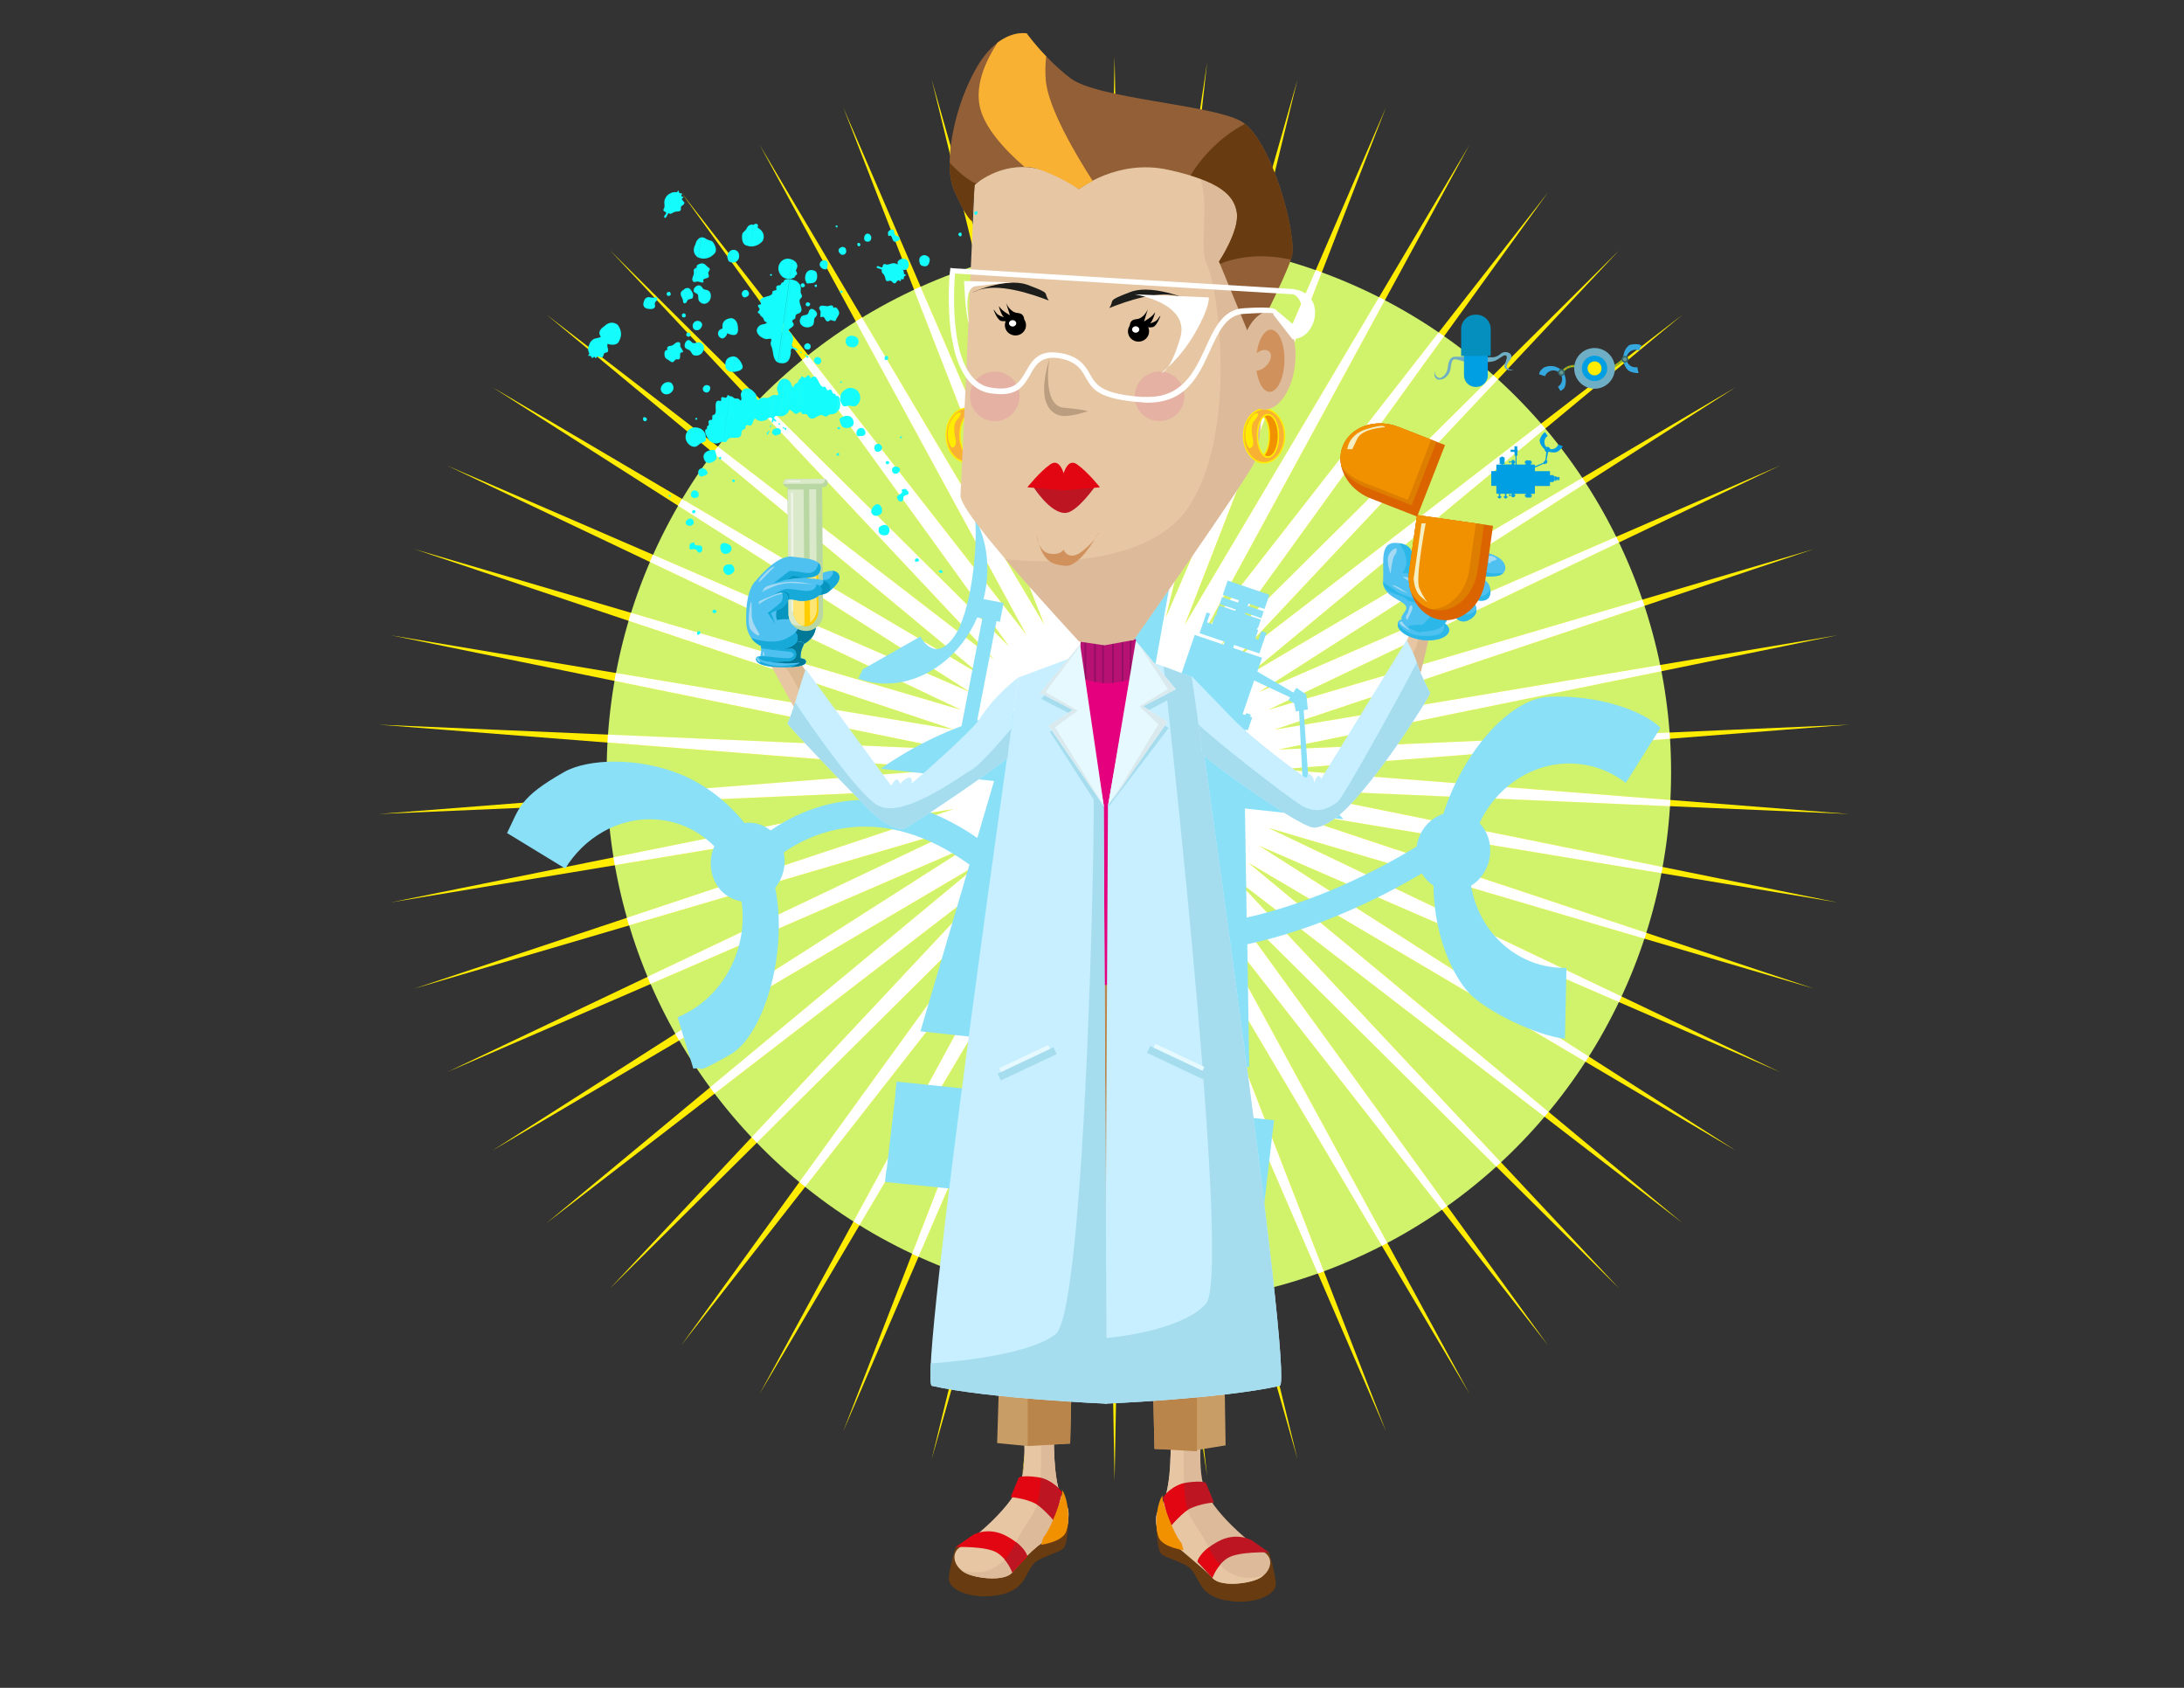<?xml version="1.0" encoding="UTF-8"?> <svg xmlns="http://www.w3.org/2000/svg" id="a" viewBox="0 0 792 612"><rect x="0" y="0" width="792" height="612" fill="#333333" stroke="none"/><g><circle cx="413" cy="280" r="193" fill="#d1f26b"></circle><g><polygon points="404.19 20.5 407.84 221.01 437.74 22.67 415.5 222.08 470.53 28.8 422.78 223.9 502.63 38.86 429.71 226.42 532.87 52.54 436.27 230 561.31 69.83 442.47 234.32 587.2 90.72 447.93 239 610.16 114.1 452.67 244.76 629.48 140.38 456.69 250.88 645.52 168.81 459.97 257.36 657.92 199.05 462.15 264.56 666.3 230.34 463.61 271.77 670.67 262.76 463.98 278.96 670.67 295.15 463.61 286.14 666.3 327.2 462.15 293.35 657.92 358.5 459.97 300.19 645.52 388.74 456.69 306.68 629.48 417.19 452.67 312.79 610.16 443.46 447.93 318.54 587.2 467.22 442.47 323.59 561.31 487.74 436.27 327.91 532.87 505.35 429.71 331.15 502.63 519.04 422.78 334.03 470.53 529.11 415.5 335.83 437.74 535.24 407.84 336.55 404.19 537.04 400.55 336.55 370.65 535.24 392.89 335.83 337.85 529.11 385.6 334.03 305.76 519.04 378.67 331.15 275.5 505.35 372.12 327.91 247.08 487.74 365.9 323.59 221.18 467.22 360.44 318.54 198.22 443.46 355.71 312.79 178.54 417.19 351.69 306.68 162.14 388.74 348.42 300.19 150.1 358.5 345.87 293.35 141.72 327.2 344.77 286.14 137.34 295.15 344.04 278.96 137.34 262.76 344.77 271.77 141.72 230.34 345.87 264.56 150.1 199.05 348.42 257.36 162.14 168.81 351.69 250.88 178.54 140.38 355.71 244.76 198.22 114.1 360.44 239 221.18 90.72 365.9 234.32 247.08 69.83 372.12 230 275.5 52.54 378.67 226.42 305.76 38.86 385.6 223.9 337.85 28.8 392.89 222.08 370.65 22.67 400.18 221.01 404.19 20.5" fill="#ffec00" fill-rule="evenodd"></polygon><path d="M605.47,265.6l-141.86,6.17,138.91-28.39c-.15-.76-.28-1.52-.44-2.27l-139.93,23.45,134.21-44.91c-.25-.75-.49-1.5-.75-2.25l-135.64,39.96,127.16-60.68c-.33-.69-.67-1.37-1.01-2.05l-129.43,56.25,118.38-75.71c-.42-.65-.84-1.29-1.27-1.93l-121.13,71.51,107.71-89.36c-.51-.6-1.01-1.21-1.53-1.8l-110.92,85.4,95.28-101.45c-.56-.51-1.12-1.01-1.69-1.52l-99.06,98.29,81.23-112.43c-.65-.46-1.31-.91-1.97-1.36l-85.46,109.47,65.96-121.17c-.7-.37-1.4-.73-2.11-1.09l-70.41,118.68,49.65-127.71c-.74-.27-1.48-.52-2.22-.78l-54.36,125.97,32.37-132.26c-.79-.18-1.58-.35-2.37-.52l-37.29,130.96,14.98-134.28c-.84-.08-1.68-.16-2.52-.22l-20.12,133.44-2.43-133.85c-.85,.03-1.7,.06-2.55,.1l-2.68,133.75-19.55-131.29c-.82,.14-1.64,.28-2.46,.42l14.72,131.94-36.1-126.75c-.83,.25-1.65,.51-2.48,.77l31.28,127.8-51.76-119.96c-.79,.36-1.57,.73-2.36,1.09l47.19,121.39-66.04-111.3c-.77,.47-1.52,.95-2.28,1.42l61.77,113.45-79.03-101.23c-.73,.58-1.45,1.16-2.17,1.75l74.98,103.8-90.42-89.73c-.63,.64-1.26,1.28-1.88,1.93l86.84,92.47-100.1-77.07c-.58,.75-1.17,1.51-1.74,2.27l97.11,80.57-108.36-63.84c-.49,.81-.97,1.63-1.45,2.45l105.79,67.51-114.89-49.74c-.39,.87-.77,1.74-1.14,2.62l112.76,53.6-119.61-35.17c-.3,.96-.59,1.93-.87,2.9l117.93,39.46-122.51-20.53c-.18,.95-.36,1.91-.52,2.87l121.93,24.87-124.29-5.4c-.07,.96-.13,1.93-.18,2.89l123.73,9.7-123.83,9.7c.04,.96,.09,1.93,.15,2.89l124.42-5.4-122.3,24.73c.15,.96,.31,1.91,.47,2.86l122.92-20.38-118.55,39.45c.26,.92,.54,1.83,.82,2.75l120.29-35.37-113.63,54.02c.36,.87,.74,1.74,1.11,2.61l115.79-50.12-106.8,68.16c.46,.81,.92,1.62,1.39,2.42l109.43-64.48-98.23,81.5c.55,.75,1.11,1.5,1.68,2.25l101.29-77.99-87.88,93.83c.63,.67,1.26,1.32,1.9,1.98l91.45-90.76-76.03,105.03c.7,.58,1.41,1.15,2.11,1.72l80.14-102.43-62.62,115.01c.72,.46,1.45,.91,2.17,1.36l67-113.13-47.92,123.49c.78,.37,1.55,.73,2.33,1.09l52.51-121.69-31.75,129.72c.8,.26,1.6,.51,2.4,.76l36.65-128.68-14.95,133.99c.82,.15,1.65,.29,2.48,.43l20.12-133.7,2.48,136.2c.78,.04,1.56,.06,2.34,.09l2.48-136.29,20.44,135.85c.81-.06,1.62-.14,2.42-.21l-15.21-136.36,37.85,132.93c.77-.16,1.53-.33,2.29-.5l-32.86-134.23,55.14,127.76c.73-.26,1.46-.52,2.18-.79l-50.39-129.86,71.42,120.6c.67-.34,1.33-.7,1.99-1.05l-66.85-122.79,86.64,110.75c.64-.44,1.28-.88,1.91-1.32l-82.35-113.74,100.16,99.4c.57-.51,1.12-1.04,1.68-1.56l-96.38-102.89,112.18,86.38c.5-.58,1-1.17,1.49-1.76l-108.92-90.37,122.29,72.2c.41-.63,.81-1.26,1.22-1.9l-119.49-76.41,130.43,56.67c.32-.68,.64-1.36,.95-2.04l-128.1-61.13,136.39,40.18c.23-.71,.46-1.41,.69-2.12l-134.89-44.89,140.36,23.27c.14-.75,.3-1.5,.43-2.26l-139.34-28.22,141.99,6.18c.05-.75,.1-1.5,.14-2.26l-141.76-11.11,141.63-11.1c-.05-.75-.09-1.51-.14-2.26Z" fill="#fff" fill-rule="evenodd"></path></g></g><path d="M424.9,250.18h0l.35,.12,.25-.72-.35-.12h0l-.4-.14-.93-.32-.25,.72,.35,.12h0l.98,.33Zm28.35,8.83l-.49-.17-.84-.29-.25,.72,.35,.12h0l.98,.33h0l.35,.12,.25-.72-.35-.12h0Zm-51.97,139l-4.64-.47,1.14-9.79-5.66-.58-1.14,9.79-4.64-.47-.23,1.94-60.96-6.23-.5,4.28h.1l-3.22,27.71h-.1l-.5,4.27,.2,.02v.1l60.71,6.2-.75,6.51,14.94,1.53,.76-6.51,60.82,6.21v-.1l.19,.02,.5-4.28h-.03l3.22-27.71-.15-.02h0l.18,.02,.5-4.28-60.96-6.23,.23-1.94Zm160.58-145.38c-14.1,.55-31.22,19.7-38.45,42.46-4.94,1.59-8.86,6.13-9.71,11.87-14.3,8.77-36.93,20.21-61.62,25.76l-.62-39.57,35.69,3.88h0c-.15-.17-.31-.34-.46-.51-.23-.25-.46-.51-.69-.76-.1-.11-.2-.21-.3-.32-.06-.06-.12-.13-.18-.19-.25-.27-.51-.55-.77-.82-.19-.2-.37-.39-.56-.59-.05-.05-.1-.1-.15-.16-.03-.03-.07-.07-.1-.1-.08-.08-.15-.16-.23-.24-.29-.3-.59-.6-.88-.9-.14-.15-.28-.29-.43-.44h-.01c-.17-.18-.34-.34-.5-.51-.3-.3-.61-.6-.92-.9-.1-.1-.2-.19-.29-.29-.04-.04-.08-.07-.12-.11-.02-.02-.05-.04-.07-.06-.07-.07-.15-.14-.22-.21-.09-.09-.18-.17-.27-.26-.34-.32-.67-.64-1.02-.96-.05-.05-.1-.1-.15-.15-.04-.03-.07-.07-.1-.1-.15-.14-.3-.27-.45-.4-.44-.4-.88-.81-1.33-1.21-.09-.08-.19-.16-.28-.24-.03-.03-.07-.06-.1-.09-.23-.2-.46-.4-.69-.6-.38-.33-.75-.65-1.13-.98l-.04-.03s-.05-.04-.07-.06l-1.88-27.32,1.52-.27-.58-5.42-3.58-2.44-1.09,1.71-13.08-7.57,1.73-5.03-10.47-3.56,.37-1.08,.63,.21,5.49,1.87h0l2.99,1.01,2.58-7.51-.22-.07-1.62-.55-1.09,3.17-1.14-.39,1.09-3.17-.06-.02-.44-.15,.23-.67h.04l.16,.07,1.03-3-5.81-1.98,.17-.5,5.81,1.98,.86-2.5-.16-.05-5.66-1.92,.29-.83-2.55-.87,8.36,2.84,1.78-5.17-.16-.05-14.96-5.09-1.78,5.17,5.82,1.98-.29,.83-5.81-1.98-.86,2.5,5.82,1.98-.17,.5-5.82-1.98-1.03,3,5.81,1.98-5.62-1.91-.23,.67-.33-.11-.06-.02-1.09,3.17-1.87-.64,1.09-3.17-1.23-.42-2.58,7.51,9.11,3.1-.37,1.08-10.47-3.56-7.03,20.44-1.46-.5h0l-.32-.11-1.71-.58-.8,2.34-.8,2.34,1.33,.45v.03l-.15-.05h0l-.35-.12-.25,.72,.35,.12h0l.55,.19,.79,.27,.25-.72-.39-.13-.1-.03v-.03l1.47,.5-1.19,3.46c-2.43-.59-4.9-1.11-7.39-1.56l12.45-69.04-4.25-.92-3.79,21.03-15.68-3.4,1.9-10.53-5.45-1.18-.06,.34-1.84,10.18-3.35-.73,1.78-9.86-1.17-.25h0l-.13-.03v.08l-1.25,.43-1.67,9.1h-.04l7.86-43.6,1.08,.8v.06l1.3,.28,2.06-11.44,1.07,.23,1.22-6.79-1.07-.23,1.95-10.83-1.17-.25-.13-.03v.07l-1.24,.35-1.86,10.16h-.03l1.84-10.22h0l.11-.61-2.82-.62-.12,.67-1.07-.89v-.04h-.06v-.02h0l-1.24-.27-1.95,10.83-10.97-2.38v.07l-1.22,6.72,10.97,2.38-2.06,11.44,1.31,.28v-.03l1.28-.29-6.21,34.46-1.05-.97v-.04h-.06v-.02l-1.24-.27-1.78,9.86-6.96-1.51,.68-3.77-4.12-.89-2.52,13.96,4.12,.89,.61-3.4,6.96,1.51-2.96,16.4,1.24,.27h.07v-.02l1.3-.36v.03l2.82,.61v-.07l1.08,.88v.07l.12,.03h0l1.18,.25,2.96-16.4,3.35,.73-1.53,8.46-2.79-.61-1.08,6.01,2.79,.61-.29,1.62,5.45,1.18,.09-.49,3.15,.68-3.7,20.49-3.07-.67,.26-1.46-2.84-.62-1.71,9.48c-7.37,.03-14.63,.7-21.72,1.96h0c-.18,.03-.37,.07-.55,.1-.83,.15-1.66,.31-2.49,.48-.32,.07-.64,.13-.96,.2-.8,.17-1.6,.35-2.4,.53-.29,.07-.58,.13-.87,.2-1.02,.24-2.03,.5-3.04,.76-.05,.01-.1,.02-.15,.04-1.08,.29-2.15,.59-3.21,.9-.25,.07-.5,.15-.75,.23-.79,.24-1.58,.48-2.37,.74l6.98-36.08,1.27,.24,1.33-6.85-7.28-1.39c2.67-10.38,1.42-20.98-3.06-29.35,1.03,11.55-1.6,34.64-7.68,43.04-7.24,10.01-12.15-.14-12.15-.14l-20.93,11.94-1.6,3.34c16.07,6.03,35.05-3.52,43.13-22.16l1.86,.36-7.55,39.03c-.31,.12-.63,.23-.94,.35-.2,.08-.41,.15-.61,.23-1.02,.4-2.03,.8-3.03,1.22-.22,.09-.44,.19-.66,.28-.78,.33-1.55,.67-2.32,1.01-.33,.15-.66,.3-.99,.45-.67,.31-1.34,.62-2.01,.94-.33,.16-.67,.32-1,.48-.71,.35-1.41,.7-2.11,1.06-.26,.14-.53,.27-.79,.41-.95,.5-1.9,1.01-2.85,1.53-.15,.09-.31,.18-.46,.26-.79,.44-1.57,.88-2.34,1.34-.31,.18-.62,.37-.93,.55-.63,.37-1.25,.75-1.87,1.14-.33,.2-.65,.41-.98,.61-.31,.2-.62,.39-.94,.59-.1,.07-.21,.14-.31,.2-.21,.14-.42,.28-.63,.41-.28,.19-.57,.37-.85,.56-.89,.6-1.78,1.2-2.66,1.82l41.08,4.47-6.07,20.63c-34.69-23.82-62.3-11.44-74.97-2.71-2.68-2.17-6.08-3.15-9.49-2.72-5.87-7.3-13.7-13.68-22.76-17.46-15.42-6.44-33.86-5.96-42.59-1.02-16.42,9.31-16.19,13.03-20.72,22.14l21.1,12.87c3.31-5.41,7.94-10.05,13.66-13.3,13.83-7.84,30.04-5.23,40.4,5.22-1.72,3.91-1.83,8.54,.1,12.59,1.99,4.18,5.69,6.78,9.76,7.4,2.33,15.55-5.06,32.05-19.19,40.07-1.31,.74-2.65,1.39-4,1.95l5.73,18.64c4.54-.97-.65,2.83,13.37-5.11,11.92-6.75,21.12-36.4,16.3-60.47,2.88-3.52,4.07-8.32,3.09-12.84,10.96-7.55,35.66-18.53,67.36,4.43l-17.77,60.42,44.13,4.8-.79,6.8,35.79,3.66,.77-6.57,39.32,4.28-.7-44.51c25.03-5.42,48.03-16.62,63.3-25.7,1.06,1.79,2.49,3.32,4.2,4.43,.39,21.17,8.69,34.96,13.83,39.85,6.08,5.78,22.83,14.36,33.86,15.69l.55-25.7c-1.43,.03-2.88-.03-4.33-.19-15.67-1.7-27.66-14.11-30.26-29.6,3.61-2.24,6.27-6.18,6.85-10.91,.56-4.58-.96-8.86-3.77-11.81,6.47-14.01,20.83-23.09,36.17-21.42,6.35,.69,12.1,3.14,16.86,6.84l12.6-20.02c-7.04-6.66-23.39-11.88-40.23-11.22Zm-158.58-104.61h0l-.45,2.46,.44-2.46Zm-12.25,67.91l1.21-6.7h.02l-1.23,6.7Zm5.14,5.14h0l.37-2.05v-.02l-.37,2.07Zm10.15,34.79l.14-.8h0l-.14,.8Zm.52-2.91h0l.18-1-.18,1Zm.53-2.93l-3.19-.69,3.69-20.49,3.19,.69-3.69,20.49Zm4.35,6.5l6.11-33.86-5.32-1.15-.32,1.78,.31-1.71-10.36-2.25,1.38-7.65,15.68,3.4-7.48,41.44Zm38.1,4.76l1.52,.52h0l-1.52-.52h0Zm-.8,2.33l1.52,.52v.03l-.15-.05h0l-.35-.12-.25,.72,1.68,.57,.25-.72-.35-.12-.14-.05v-.03l1.27,.43,.8-2.33-.32-.11-.94-.32,1.26,.43,.81-2.34-.32-.11-3.17-1.08,4.2-12.2,13.05,6.14-.61,.96,2.07,1.22,.59,2.95,1.17-.21,1.28,25.17c-.4-.32-.8-.65-1.21-.97-.04-.03-.07-.06-.11-.08-.48-.38-.96-.74-1.44-1.11-.16-.12-.31-.24-.47-.36-1.17-.88-2.35-1.75-3.55-2.59-.15-.1-.29-.2-.44-.3-.73-.51-1.47-1.01-2.22-1.51l-.04-.03c-1.8-1.19-3.63-2.34-5.49-3.44-.07-.04-.13-.08-.2-.12h0c-3.08-1.81-6.25-3.48-9.49-5.04l1.32-3.82Z" fill="#89e0f7"></path><g><g><path d="M537.62,129.53h3.27s1.68,.26,3.37-1.29c1.49-1.37,5.16-.17,3.37,2.23-1.78,2.4-1.39,3-.5,3.35,.89,.34,1.78,.34,1.78,.34,0,0-1.09,.26-1.98,0-.89-.26-1.79-.69-1.19-2.23,.59-1.54,1.09-2.92,.2-3.09-.89-.17-2.28,1.46-4.06,2.06-1.78,.6-5.55,.43-5.55,.43l1.29-1.8Z" fill="#6fafc6"></path><path d="M531.59,129.34h-3.93c-1.7,0-2.41,1.61-2.59,3.66-.27,3.04-2.59,4.31-3.3,4.02-1.96-.8-1.16-2.68-1.16-2.68,0,0-.82,1.62-.09,2.59,.54,.71,1.07,.89,2.32,.62,1.25-.27,2.5-1.61,2.95-2.86,.45-1.25,.36-4.2,1.52-4.38,1.16-.18,4.64,1.16,4.64,1.16l-.45-1.79" fill="#6fafc6"></path><path d="M535.1,117.91h.23c2.32,0,4.2,1.88,4.2,4.2v13.99c0,2.32-1.88,4.2-4.2,4.2h-.23c-2.32,0-4.2-1.88-4.2-4.2v-13.99c0-2.32,1.88-4.2,4.2-4.2Z" fill="#009ee2"></path><path d="M540.59,129.06v-9.74c0-2.88-2.34-5.22-5.22-5.22h-.29c-2.88,0-5.22,2.34-5.22,5.22v9.74h10.73Z" fill="#048fbf"></path></g><g><g><g><path d="M518.82,225.21c-.13,3.29-.86,10.22-4.01,17.49-2.85-.23-5.21-3.28-6.14-6.89,.89-2.08,1.87-4.23,2.8-6.56,.27-.72,2.12-4.19,7.27-4.05h.09Z" fill="#e7c7a3" fill-rule="evenodd"></path><path d="M518.79,225.38c-.14,3.37-2.76,17.96-5.91,25.15-1.75-.16-3.51-6.24-4.69-8.02,.78-.73,3.76-4.78,4.58-6.37,2.23-4.35,1.86-7.12,1.86-7.12,0,0-.76-2.39,.19-3.11,.18-.06,.27-.13,.35-.12q.09-.07,.18-.06c.78-.15,2.24-.28,3.44-.36Z" fill="#dab993" fill-rule="evenodd"></path><g><path d="M509.83,224.61s-3.63-.68-2.89,2.47c.83,3.08,7.1,5.5,12.34,5.05,5.32-.43,7.85-3.29,5.14-5.71-2.78-2.52-14.58-1.81-14.58-1.81Z" fill="#4ec1f0" fill-rule="evenodd"></path><path d="M506.92,225.98c-.05,.33-.09,.66,.01,1.1,.83,3.08,7.1,5.5,12.34,5.05,5.32-.43,7.85-3.29,5.14-5.71-.23-.2-.54-.42-.86-.54,.11,.44,.11,1.03,.11,1.63-.29,2.67-3.28,3.43-9.15,2.94-3.68-.35-6.24-2.66-7.59-4.47Z" fill="#2bb8e8" fill-rule="evenodd"></path><path d="M508.24,223.88c.3-.3-1.14,1.45,1.37-2.44,2.49-3.8-8.52-3.92-8.04-10.89,.39-6.98-1.69-14.99,6.08-13.55,7.77,1.36,3.16,9.35,3.16,9.35,0,0,10.19-.67,8.86-6.88-1.32-6.21,10.41-12.43,14.42-7.79,4.09,4.65-2.16,6.82-2.16,6.82,0,0,1.76,.16,8.58,2.32,6.9,2.17,6.66,7.47,2.25,8.03-4.41,.65-8.81-.65-8.81-.65,0,0,6.94,1.32,6.54,6.52-.32,5.21-7.09,2.22-7.09,2.22,0,0,4.93,4.68-.51,7.73-5.45,3.13-7.5-5.64-7.5-5.64,0,0,2.03,9.62-8.43,9.82-.69,.08-1.46,.13-2.35,.43-5.25-1.85-6.68-3.15-6.36-5.39Z" fill="#4ec1f0" fill-rule="evenodd"></path><path d="M545.22,207.67c-.51,.6-1.34,1.08-2.46,1.18-4.41,.65-8.81-.65-8.81-.65,0,0,.74,.19,1.79,.59l-1.58-.22-2.88-1.76s5.35-1.28,7.17,.25c1.51,1.32,5.48,.78,6.78,.63h0Zm-4.75,6.02c.03,.35,.07,.69,.02,1.02-.17,3.62-3.44,3.33-5.48,2.79-2.69-1.99-6.33-4.38-6.33-4.38,0,0,3.19,1.39,6.04,2.81,2.93,1.43,5.39-1.53,5.39-1.53l.35-.71h0Zm-5.05,7.51c0,1.19-.6,2.38-2.53,3.46-5.17,2.99-7.28-4.85-7.43-5.55-.14-.78-.24-1.31-.24-1.31,0,0,3.04,3.65,5.43,4.76,1.58,.82,3.72-.49,4.78-1.36h0Zm-11.65,5.04c-1.22,1.44-3.33,2.58-6.82,2.59-.69,.08-1.46,.13-2.35,.43-11.56-4.01,6.16-2.18,9.17-3.03Z" fill="#2bb8e8" fill-rule="evenodd"></path><path d="M525.34,218.08l.33,.05s.05,.85,.11,2.22c-.22-.79-.4-1.33-.4-1.33,0,0,.84,3.68-1.11,6.63l1.07-7.57h0Zm10.17-23.23l-.06,.41c-.25,1.15-1.23,2.03-2.05,2.51-1.34,.49-2.48,.75-2.48,.75,0,0,.66,1.37,1.18,3.65,.52,2.28-1.9,8.63-2.27,9.43-.33,.55-2.69,2.25-4.01,3.16v.08c.59-.68,1.56-2.15,3.08-5.07,3.35-6.31,.32-10.05,1.08-11.81,.25-.56-.13-.87,.92-1.14,2.73-.72,2.36-4.08,1.96-6.08,.47,.24,.94,.56,1.22,.93,1.1,1.18,1.46,2.24,1.42,3.17Zm-22.01,22.48c1.06,.32,1.79,.51,2.12,.56,4.94,.44,8.61,.29,9.73,.19l-1.07,7.57c-1.17,1.7-3.42,3.16-7.32,3.2-.69,.08-1.46,.13-2.35,.43-.56-.25-1.05-.41-1.52-.64,2.33-1.53,6.62-5.42,6.39-6.81-.12-.95-2.92-2.11-6.15-3.25l.18-1.25h0Zm12.32-2.58v.08c-.71,.75-.94,.55-.94,.55,0,0,.37-.2,.94-.63h0Zm-11.6-2.5c1.46,2.25,1.47,2.75,1.47,2.75,0,0,2.59-1.49,6.32-.37,3.5,1.09-4.47-3.18-7.26-6.2l-.54,3.82Zm-3.83,5.48c-1.5-2.58-8.62-1.98-8.89-6.68,1.86,1.2,4.87,3.32,5.64,3.85,.78,.53,4.09,1.68,6.36,2.42l-.18,1.25c-.98-.31-1.95-.61-2.94-.84h0Zm4.37-9.3l-.54,3.82c-.42-.65-.97-1.5-1.68-2.52-3.12-4.34-5.14,.37-3.04-3.65,1.75-3.4-1.39-8.17-2.01-9.11l.17,.02c7.77,1.36,3.16,9.35,3.16,9.35,0,0,1.28-.08,2.78-.45,.16,.7,.32,1.31,.58,1.86,.14,.19,.36,.47,.59,.68Z" fill="#2bb8e8" fill-rule="evenodd"></path><path d="M530.09,220.45s.42-1.8,1.86-1.77c1.42,.12,2.02,.71,1.43,.72-.61,.08-1.91,.91-2.96,1.1l-.33-.05h0Zm12.6-17.71v.08c-.17,.48-1.85,.42-2.22,1.21-.39,.96-1.09-.67-.69-1.12-.41,.45,.03-1.43,.54-1.45,.6,0,2.13,.56,2.38,1.18v.08h-.01Zm-13.03-11.6s-6.99,.88-7.06,3.75c-.08,2.96,2.95-1.02,2.95-1.02l4.11-2.72h0Zm-20.96,18.06s2.24-.28,2.96,1.27c.79,1.55-2.96-1.27-2.96-1.27h0Zm-3.48,2.98c-1.5-.21,6.4,3.87,5.14,2.6,1.26,1.28-3.63-2.46-5.14-2.6h0Zm1.22-13.39c-1.09-.07-3.39,1.81-3.18,4.55,.2,2.74,1.02,4.73,1.02,4.73,0,0,.54-5.61,1.47-6.75,1.01-1.13,.7-2.53,.7-2.53h0Zm5.6,20.89c-1.03-1.08-1.12,2.55-1.8,3.14-.67,.5-.46,2.06,.4,1.92-.87,.13,2.35-3.99,1.39-5.06h0Zm-3.39,5.96c-.17-.62-2.17-.23-.09,1.26,2.08,1.48,2.73,1.66,2.73,1.66,0,0-2.56-2.31-2.64-2.91h0Zm27.92-13.93c-.37,.2-.81,1.5-1.17,1.1-.3-.3-.44-1.67,.7-1.94,1.22-.25,.86,.54,.48,.83Z" fill="#a4d9f3" fill-rule="evenodd"></path></g></g><path d="M513.88,186.76l-2.82,19.9c-1.27,8.93,3.87,17.04,11.48,18.12,7.61,1.08,14.8-5.28,16.06-14.21l2.82-19.9-27.55-3.91Z" fill="#db6300" fill-rule="evenodd"></path><path d="M535.83,206.88l2.36-16.67-24.32-3.45-2.82,19.9c-.39,2.74-.17,5.41,.54,7.82,1.92,3.62,5.08,6.17,8.92,6.71,7.19,1.02,14.05-5.39,15.32-14.31Z" fill="#dd7e00" fill-rule="evenodd"></path><path d="M511.59,214.48c1.67,3.14,4.27,5.48,7.44,6.39,6.62,0,12.64-6.12,13.82-14.42l2.36-16.67-21.33-3.03-2.82,19.9c-.39,2.74-.17,5.41,.54,7.82Z" fill="#f29100" fill-rule="evenodd"></path><path d="M486.92,161.84c-2.79,7.16,1.75,15.62,10.15,18.89l16.83,6.57,10.12-25.92-16.83-6.57c-8.4-3.28-17.47-.13-20.26,7.02Z" fill="#db6300" fill-rule="evenodd"></path><path d="M511.95,183.23l8.99-23.04-13.75-5.37c-8.4-3.28-17.47-.13-20.26,7.02-1.04,2.66-1.06,5.5-.25,8.18,1.91,2.83,4.82,5.21,8.44,6.63l16.84,6.57Z" fill="#dd7e00" fill-rule="evenodd"></path><path d="M493.96,174.72l16.58,6.53,8.44-21.83-11.79-4.6c-8.4-3.28-17.47-.13-20.26,7.02-.93,2.39-1.04,4.92-.47,7.36,1.85,2.34,4.41,4.29,7.51,5.51Z" fill="#f29100" fill-rule="evenodd"></path><path d="M488.61,162.89s.24-5.29,7.13-7.36c6.89-2.07,6.43-.61,6.43-.61,0,0-8.17,.36-9.97,4.16l-1.81,3.8h-1.78Z" fill="#f4eec1"></path><path d="M515.48,189.78l-2.83,19.97s.12,4.49,2.61,6.62l2.49,2.13s-1.53-1.74-3.06-5.25c-1.53-3.51,2.32-23.51,2.32-23.51l-1.53,.04Z" fill="#f4eec1"></path></g><path d="M378.68,354.94c1.87-1.25,56.03,3.74,56.03,3.74,0,0-1.87,83.43-1.24,85.29,.62,1.87-58.52,2.49-59.14,.62-.62-1.87,4.36-89.65,4.36-89.65Z" fill="#ba854a"></path><g><g><path d="M346.56,560.94s-2.12,6.84-2.48,11.23c-.36,4.39,8.68,8.25,19,5.99,10.32-2.27,8.36-9.97,13.78-12.64,5.42-2.67,8.3-2.95,9.23-4.7,.92-1.74,1.48-8.45,1.28-9.25-.19-.8-40.8,9.37-40.8,9.37Z" fill="#683b11"></path><path d="M369.96,507.24s3.07,19.49,.45,29.15c-2.62,9.66-17.92,21.91-22.03,24.43-4.11,2.52-2.21,7.88,2.31,9.81,4.52,1.93,13.81,2.7,16.41-.47,2.6-3.17,7.5-9,13.24-12.42,5.74-3.42,6.61-1.39,7.09-7.21,.62-7.49-3.16-2.6-4.77-17.81-.87-8.23-.41-26.55-.41-26.55l-12.31,1.06Z" fill="#e7c7a3"></path><path d="M367.11,570.17c2.6-3.17,7.5-9,13.24-12.42,5.74-3.42,6.61-1.39,7.09-7.21,.62-7.49-3.16-2.6-4.77-17.81-.87-8.23-.41-26.55-.41-26.55l-5.21,.45c1.64,47.74-.81,36.51-8.82,52.98-5.89,12.11-15.05,11.17-19.67,9.72,.62,.52,1.32,.97,2.12,1.31,4.52,1.93,13.81,2.7,16.41-.47Z" fill="#ddba99"></path><path d="M346.56,560.94s10.95-.39,14.91,2.01c3.96,2.41,5.64,7.22,5.64,7.22l5.42-5.79s-.54-3.59-7.45-7.37c-6.71-3.67-12.18-.49-12.18-.49l-6.34,4.41Z" fill="#e20613"></path><path d="M368.45,559.18c-.07,.14-.14,.28-.21,.42-1.19,2.45-2.52,4.36-3.91,5.84,1.92,2.27,2.78,4.72,2.78,4.72,1.28-1.56,3.13-3.77,5.36-6.03-.19-.65-.99-2.61-4.02-4.96Z" fill="#bd1622"></path><path d="M369.43,535.79l-2.92,7.04s7.23,.6,10.63,3.48c3.4,2.88,5.27,5.37,5.27,5.37l2.7-10.69s-3.51-4.71-9.17-5.43c-5.66-.73-6.52,.24-6.52,.24Z" fill="#e20613"></path><path d="M383.82,539.57c-1.29-1.25-3.51-2.97-6.42-3.73-.21,4.6-.65,7.5-1.34,9.71,.38,.23,.75,.48,1.08,.75,3.4,2.88,5.27,5.37,5.27,5.37l2.34-9.27c-.32-.75-.64-1.67-.94-2.84Z" fill="#bd1622"></path><path d="M384.94,539.93s1.08-.01-1.01,5.9c-3.39,9.6-5.65,11.75-5.65,11.75l-.73,2.54s7.36-.95,8.95-4.46c1.59-3.51,1.02-12.39-1.56-15.72Z" fill="#f29100"></path></g><g><polygon points="362.97 478.91 361.6 523.25 372.44 524.32 388.08 523.42 389.29 471.55 362.97 478.91" fill="#c99d66"></polygon><polygon points="372.69 524.3 388.08 523.42 389.29 471.55 372.66 476.2 372.69 524.3" fill="#ba854a"></polygon></g><g><path d="M460.19,562.88s2.12,6.84,2.48,11.23c.36,4.39-8.68,8.25-19,5.99-10.32-2.27-8.36-9.97-13.78-12.64-5.42-2.67-8.3-2.95-9.23-4.7-.92-1.74-1.48-8.45-1.28-9.25,.19-.8,40.8,9.37,40.8,9.37Z" fill="#683b11"></path><path d="M436.79,509.19s-3.07,19.49-.45,29.15c2.62,9.66,17.92,21.91,22.03,24.43,4.11,2.52,2.21,7.88-2.31,9.81-4.52,1.93-13.81,2.7-16.41-.47-2.6-3.16-7.5-9-13.24-12.42-5.74-3.43-6.61-1.39-7.09-7.21-.62-7.49,3.16-2.6,4.77-17.81,.87-8.23,.41-26.55,.41-26.55l12.31,1.06Z" fill="#ddba99"></path><path d="M439.64,572.11c-2.6-3.16-18.98-15.85-13.24-12.42,4.51,2.69-6.42,.88-7.09-7.21-.62-7.49,3.16-2.6,4.77-17.81,.87-8.23,.41-26.55,.41-26.55l5.21,.45c-1.64,47.74,.81,36.51,8.82,52.98,5.89,12.11,15.05,11.17,19.67,9.72-.62,.52-1.33,.97-2.12,1.31-4.52,1.93-13.81,2.7-16.41-.47Z" fill="#e7c7a3"></path><path d="M460.19,562.88s-10.95-.39-14.91,2.01c-3.96,2.41-5.64,7.22-5.64,7.22l-5.41-5.79s.54-3.59,7.45-7.37c6.71-3.67,12.17-.48,12.17-.48l6.34,4.41Z" fill="#bd1622"></path><path d="M438.3,561.13c.07,.14,.14,.28,.21,.42,1.19,2.45,2.52,4.36,3.91,5.84-1.92,2.27-2.78,4.72-2.78,4.72-1.28-1.56-3.13-3.77-5.36-6.03,.19-.65,.98-2.62,4.02-4.96Z" fill="#e20613"></path><path d="M437.32,537.74l2.92,7.03s-7.23,.6-10.63,3.48c-3.4,2.88-5.27,5.37-5.27,5.37l-2.7-10.69s3.51-4.71,9.17-5.43c5.66-.73,6.52,.24,6.52,.24Z" fill="#bd1622"></path><path d="M422.93,541.51c1.29-1.25,3.51-2.97,6.42-3.72,.21,4.6,.65,7.5,1.34,9.71-.38,.23-.75,.48-1.08,.75-3.4,2.88-5.27,5.37-5.27,5.37l-2.34-9.27c.32-.75,.64-1.66,.94-2.84Z" fill="#e20613"></path><path d="M421.81,541.87s-1.08-.01,1.01,5.9c3.39,9.6,5.65,11.75,5.65,11.75l.73,2.54s-7.36-.95-8.95-4.46c-1.59-3.51-1.02-12.39,1.56-15.72Z" fill="#f29100"></path></g><g><polygon points="443.77 480.85 444.45 524.08 434.16 525.75 418.66 525.36 417.46 473.5 443.77 480.85" fill="#c99d66"></polygon><polygon points="434.06 526.25 433.34 526.2 418.66 525.36 417.46 473.5 434.09 478.14 434.06 526.25" fill="#ba854a"></polygon></g></g><path d="M391.62,243.35s5.27,1.76,13.18,.88c7.91-.88,9.66-.44,9.66-.44,0,0,15.28,115.19,13.09,115.19s-52.3-3.74-52.3-3.74l16.37-111.9Z" fill="#e5007e"></path><path d="M390.51,237.76l9.74,54.33,1.12,216.88s-42.83-1.81-63.42-6.47c-5.43-1.23,31.37-256.85,31.37-256.85l21.2-7.89Z" fill="#c7efff"></path><path d="M411.52,237.76l-9.74,54.33-1.12,216.88s42.83-1.81,63.42-6.47c5.42-1.23-31.37-256.85-31.37-256.85l-21.2-7.89Z" fill="#c7efff"></path><g><path d="M277.68,237.74s8.27,15.4,13.56,24.6c4.06-2.3,1.11-14.95,1.61-16.22q-.03-.08,.01-.19c-1.49-2.66-3.34-5.36-4.62-8.65-4.16-10.45-10.56,.45-10.56,.45Z" fill="#e7c7a3" fill-rule="evenodd"></path><path d="M277.13,230.53s.09,3.93,2.53,11.37c2.09-.19,4.48-.76,5.9,1.03,1.39,1.71,5.63,9.86,7.18,13.39,.72-.91-.81-7.68-.56-8.41,.28-.92,24.9,37.16,27.66,35.12-2.04-3.62-31.95-44.98-33.73-49.33-5.54-14.24-8.98-3.18-8.98-3.18Z" fill="#dab993" fill-rule="evenodd"></path></g><g><path d="M294.02,217.28s3.7,7.81,1.01,12.93c-2.68,5.04-13.09,6.88-17.54,3.86-4.45-2.94-3.11-8.65-2.69-9.57,.33-.93,.17-2.94,3.78-6.63,3.7-3.69,5.62-4.37,6.21-4.54,.59-.25,9.23,3.95,9.23,3.95Z" fill="#4ec1f0" fill-rule="evenodd"></path><path d="M280.59,225.17s5.54-1.93,8.31,.68c2.77,2.52,3.61,1.26,5.12-1.01,1.51-2.27-1.51-7.98-1.51-7.98l-6.55-.33-3.52,1.84s-1.59,2.61-2.1,2.94c-.59,.34-2.02,1.26-2.02,1.26l2.27,2.6Z" fill="#0695be" fill-rule="evenodd"></path><path d="M294.02,217.28s3.7,7.81,1.01,12.93c-2.68,5.04-13.09,6.88-17.54,3.86-.84-.58-1.51-1.26-2.02-1.93,2.85,.67,6.63,.84,9.74-.67,5.79-3.02,4.28-5.03,3.52-5.88-.76-.84,2.27,2.26,3.69,0,1.34-2.26,.25-6.04-1.17-6.72-1.43-.67-3.7-1.51,0-2.94,1.59,.76,2.77,1.35,2.77,1.35Z" fill="#007898" fill-rule="evenodd"></path><g><path d="M296.37,208.72s5.54-3.44,7.64-.67c2.1,2.77-4.2,7.3-4.87,7.13l-7.72-1.85,4.96-4.61Z" fill="#4ec1f0" fill-rule="evenodd"></path><path d="M301.91,206.95c.84,.09,1.59,.42,2.1,1.09,2.1,2.77-4.2,7.3-4.87,7.13l-7.72-1.85,1.77-1.59c.76-.25,2.69-2.44,2.43-2.44s3.78,2.02,5.37,.25c1.51-1.76,1.09-2.09,.93-2.6Z" fill="#17aad9" fill-rule="evenodd"></path></g><g><path d="M298.14,176.4l.34,46.09c0,3.44-2.77,6.3-6.22,6.3h0c-3.44,0-6.29-2.77-6.29-6.21l-.34-46.09,12.51-.08Z" fill="#b8d7a3" fill-rule="evenodd"></path><path d="M285.46,173.71l13.27-.08c.84,0,1.43,.68,1.43,1.43h0c0,.84-.59,1.51-1.34,1.51l-13.35,.08c-.84,0-1.42-.67-1.42-1.42h0c0-.84,.59-1.52,1.42-1.52Z" fill="#b8d7a3" fill-rule="evenodd"></path><path d="M285.46,173.71l13.27-.08c.17,0,.34,0,.42,.08v.17h0c.08,.84-.59,1.51-1.34,1.51l-13.35,.09c-.17,0-.25,0-.42-.09v-.17h0c0-.84,.59-1.52,1.42-1.52Z" fill="#dae9c9" fill-rule="evenodd"></path><path d="M287.23,226.26c-.76-1.01-1.26-2.27-1.26-3.69l-.34-45.08,10.33-.08,.25,43.23c.08,3.44-2.77,6.3-6.13,6.3h0c-1.09,0-2.02-.25-2.85-.67Z" fill="#b8d7a3" fill-rule="evenodd"></path><path d="M286.3,224.59h0c-.08-.17-.08-.34-.17-.51h0c0-.17-.08-.33-.08-.42v-.17h0v-.08h0v-.08s-.08,0-.08-.08v-.17h0v-.08h0v-.09h0v-.17h0v-.16l-.34-45.08h5.79l.33,49.2c-.5,.17-1.09,.25-1.67,.25h0c-1.09,0-2.02-.25-2.85-.67-.42-.51-.67-1.09-.93-1.68h0Zm7.14-47.18h2.52l.25,43.23c.08,2.1-.93,3.86-2.44,5.04l-.33-48.27Z" fill="#dae9c9" fill-rule="evenodd"></path><polygon points="286.8 178.58 287.64 178.58 287.89 221.65 287.06 221.65 286.8 178.58" fill="#edf4e5" fill-rule="evenodd"></polygon><path d="M285.88,174.21h4.28v.09h0c0,.25-.17,.5-.42,.5h-4.28v-.08h0c0-.25,.17-.42,.42-.5Z" fill="#edf4e5" fill-rule="evenodd"></path><path d="M296.71,208.46l.09,12.76c0,3.19-2.02,5.79-4.54,5.88h0c-2.52,0-4.61-2.6-4.61-5.79l-.09-12.76,9.15-.09Z" fill="#ffcd00" fill-rule="evenodd"></path><path d="M291.67,208.55l.08,18.13c-.25,.08-.5,.17-.75,.17-1.93-.67-3.36-2.94-3.36-5.54l-.09-12.76h4.12Zm1.93,0h2.52l.09,12.09c.08,2.1-.93,3.86-2.44,5.04l-.17-17.12Z" fill="#ffe574" fill-rule="evenodd"></path></g><path d="M275.89,234.32s.51,1.77-.33,4.03c-.42,1.17,3.11,1.85,6.89,2.01,3.94,.25,8.22-.09,8.14-.34-.25-.42-.84-3.02,.84-6.21,1.6-3.11-15.53,.5-15.53,.5Z" fill="#4ec1f0" fill-rule="evenodd"></path><path d="M275.89,234.32s.09,.25,.17,.76c2.68,.51,10.58,1.26,10.58,1.26,0,0,2.35,.84,.5,2.02-1.51,.92-9.57-.51-11.59-.17v.17c-.08,.25-.08,.42,.09,.59,2.52,2.18,13.77,1.68,13.93,1.26,0,0,.09,0,.25,.08,.5-.08,.76-.17,.76-.25-.25-.42-.84-3.02,.84-6.21,1.6-3.11-15.53,.5-15.53,.5Z" fill="#17aad9" fill-rule="evenodd"></path><path d="M275.47,237.93s-1.93-.09-1.17,1.6c.75,1.76,5.21,2.6,12,2.35,6.8-.25,6.13-2.09,5.71-2.6-.5-.59-2.1-.59-2.1-.59l-14.44-.75Z" fill="#4ec1f0" fill-rule="evenodd"></path><path d="M274.12,238.86c0,.25,.08,.42,.17,.67,.75,1.76,5.21,2.6,12,2.35,6.8-.25,6.13-2.09,5.71-2.6-.5-.59-2.1-.59-2.1-.59l-3.19-.16c-2.86,.67-13.26-1.77-11.33,.25,1.93,2.02,14.02,1.59,14.19,1.43,.09-.17,2.6,.25-4.45,1.17-5.62,.68-9.65-1.51-11-2.51Z" fill="#17aad9" fill-rule="evenodd"></path><g><path d="M286.88,241.88c6.21-.33,5.54-2.09,5.12-2.6-.5-.59-2.1-.59-2.1-.59l-1.51-.08c-.51,.76-1.52,1.18-2.43,1.26-1.59,.09-6.13,.42-7.22,.09-1.09-.34,6.97,.92,8.73,.75,1.6-.17,3.28-.25-.59,1.17Z" fill="#4ec1f0" fill-rule="evenodd"></path><path d="M283.44,240.45c3.7,.08,7.22-.17,7.14-.42-.25-.42-.84-3.02,.84-6.21,.67-1.34-2.27-1.34-5.71-1.01-1.51,1.26-2.85,2.6-2.85,2.6l4.02-.25s1.52-.08,1.85,1.77c.25,1.76-1.18,2.85-2.77,2.93-1.59,.09-6.13,.42-7.22,.09-.67-.17,2.1,.16,4.7,.5Z" fill="#4ec1f0" fill-rule="evenodd"></path><path d="M286.88,241.88c6.21-.33,5.54-2.09,5.12-2.6-.5-.59-2.1-.59-2.1-.59l-1.51-.08c-.51,.76-1.52,1.18-2.43,1.26-.84,0-2.43,.17-3.95,.17,3.69,.25,7.55,.17,7.55,.17,0,0,1.26,.17-.34,.5,.08,.17-.5,.51-2.35,1.17Z" fill="#007898" fill-rule="evenodd"></path><path d="M284.79,240.53c2.6,0,4.7-.16,4.79-.33,0,0,.09,0,.25,.08,.5-.08,.76-.17,.76-.25-.25-.42-.84-3.02,.84-6.21,.67-1.34-2.27-1.34-5.71-1.01-1.51,1.26-2.85,2.6-2.85,2.6l4.02-.25s1.52-.08,1.85,1.77c.25,1.76-1.18,2.85-2.77,2.93-6.3,.42-10.25-.17-1.18,.67Z" fill="#007898" fill-rule="evenodd"></path></g><path d="M274.12,210.56s7.39-9.4,13.1-8.73c5.71,.67,11,1.01,10.32,4.7-.75,3.61-5.2,2.6-5.04,3.11,0,.17,8.14-.25,8.65,3.27,.5,3.61-8.98,3.27-9.99,2.77-1.09-.42-8.06-.5-8.06-.5,0,0-2.69,7.81-1.17,9.83,1.51,1.93,8.98,3.19,6.96,7.64-2.1,4.36-18.72,5.12-18.3-8.14-.17-11.33,3.52-13.94,3.52-13.94Z" fill="#4ec1f0" fill-rule="evenodd"></path><path d="M296.8,204.1c.67,.59,.92,1.34,.75,2.43-.67,3.36-4.7,2.69-5.04,3.02-.93-.08-3.86-.33-6.05,.34-2.85,.67-6.47,1.68-6.38,1.85,.17,.08,5.29-4.11,6.04-4.62,.75-.5,5.8,.93,7.81,.59,1.68-.34,2.68-2.1,2.85-3.61Z" fill="#17aad9" fill-rule="evenodd"></path><path d="M298.39,210.4c1.43,.5,2.6,1.26,2.77,2.52,.5,3.61-8.98,3.27-9.99,2.77-.59-.17-2.52-.33-4.45-.42l.09-1.93s9.73,.17,11.08-1.17c.92-.84,.76-1.43,.5-1.77Z" fill="#0695be" fill-rule="evenodd"></path><path d="M288.48,229.29c.76,.84,1.09,1.93,.42,3.36-1.59,3.44-12.26,4.62-16.54-1.34,2.52,.84,8.4,2.43,12.85,.17,1.59-.84,2.6-1.51,3.27-2.18Z" fill="#17aad9" fill-rule="evenodd"></path><g><path d="M273.37,217.36s3.94-5.2,8.73-5.88c4.78-.68,15.36-1.18,15.78,2.01,.5,3.27-5.37,5.04-8.9,4.2-3.53-.84-3.61-.17-3.61-.17l-9.4,5.96-2.6-6.13Z" fill="#4ec1f0" fill-rule="evenodd"></path><path d="M296.04,211.82c1.09,.34,1.77,.92,1.85,1.68,.5,3.27-5.37,5.04-8.9,4.2-3.53-.84-3.69,.17-3.69,.17l-.67,.75c-1.51,0-1.76,.34-3.03,0-2.18-.59-4.95-.25-4.95-.25,0,0,6.13-4.87,8.9-4.87,2.69,.08,6.8,1.26,8.82,.5,1.42-.5,1.68-1.68,1.68-2.18Z" fill="#17aad9" fill-rule="evenodd"></path></g><path d="M275.81,214.85c2.18-1.34-.51-1.93,6.3-3.36,6.8-1.43,10.57,.33,13.26,.33,.09,.08-5.96-.33-7.81-.42-1.85-.08-3.19,.09-5.62,.76-2.52,.75-6.13,2.69-6.13,2.69h0Z" fill="#a4d9f3" fill-rule="evenodd"></path><path d="M281.18,215.43s2.52-1.34,3.86-.67c1.43,.67,1.26,.59,1.09,2.01-.08,1.43-3.36,2.68-3.36,2.68l-1.59-4.03Z" fill="#0695be" fill-rule="evenodd"></path><g><g><path d="M273.62,221.48c0,.42,.17-2.86,3.44-4.28,3.19-1.43,6.22-3.19,7.89-1.93,1.68,1.18,.67,4.62-2.86,5.88-3.44,1.26-2.35,1.59-2.35,1.59,0,0,3.11,6.04-.67,6.46-3.69,.34-5.54-8.05-5.46-7.72Z" fill="#4ec1f0" fill-rule="evenodd"></path><path d="M283.53,214.85c.59,0,1.01,.08,1.43,.42,1.68,1.18,.67,4.62-2.86,5.88-3.44,1.26-2.35,1.59-2.35,1.59,0,0,1.09,2.1,1.17,3.86-.08,0-.08-.08-.08-.16,0-1.34-2.86-4.28-2.35-4.37,.59-.17,2.35-1.68,4.28-3.27,1.51-1.26,1.09-3.28,.76-3.95Z" fill="#17aad9" fill-rule="evenodd"></path></g><path d="M275.13,219.04c.42-.92-.93-.67,1.93-1.84,2.85-1.09,6.8-3.11,6.63-1.85-.25,0,0,0-1.01,.17-.93,.09-1.85,.59-3.69,1.34-1.77,.76-3.86,2.27-3.86,2.27v-.09Z" fill="#a4d9f3" fill-rule="evenodd"></path></g><path d="M285.46,210.15c.93-.5,1.77-1.09,1.85-1.26,.17-.25,2.43,.33,4.11,.67-2.1-.08-4.19,.25-5.96,.59Z" fill="#0695be" fill-rule="evenodd"></path><path d="M275.55,209.89s3.28-3.78,4.7-4.28c1.43-.59-.08,.51-1.42,1.93-1.26,1.34-3.95,4.2-3.7,3.44,.25-.67,.42-1.09,.42-1.09Z" fill="#a4d9f3" fill-rule="evenodd"></path><path d="M272.28,218.37c-.34,.76-1.52,7.89-.09,9.82,1.34,1.85,3.86,3.19,3.02,1.43-.84-1.68-2.44-3.69-2.6-6.3-.08-2.52,.09-5.71-.33-4.96Z" fill="#a4d9f3" fill-rule="evenodd"></path><path d="M274.55,238.35s-.09,1.43,.75,1.68c.76,.25,.34-.17,.09-.42-.25-.25-.84-1.26-.84-1.26Z" fill="#a4d9f3" fill-rule="evenodd"></path><path d="M276.82,236l-.25,1.51s.67,.59,.67,0c0-.51-.41-1.51-.41-1.51Z" fill="#a4d9f3" fill-rule="evenodd"></path></g><path d="M292.14,242.57s-2.11,6.43-3.49,11.11c-1.1,3.73-2.17,6.75-3.07,8.57-.22,.44,15.7,17.25,29,30.75,7.03,7.14,11.78,7.92,13.18,7.47,3.08-.99,37.89-25.04,37.67-25.7-.22-.66,3.89-29.12,3.89-29.12,0,0-8.17,5.83-14.1,15.06-2.92,4.55-24.64,23.59-24.6,23.28,.22-1.98-.44-2.64-2.2-1.54-1.76,1.1-1.98,1.98-1.98,1.98,0,0-.66-2.64-1.76-1.54-1.1,1.1-1.54,1.98-1.54,1.98l-31-42.3Z" fill="#c7efff"></path><path d="M337.95,502.5c20.59,4.66,63.42,6.47,63.42,6.47l-1.12-216.88-2.48-13.82-.39,.23s-1.76,4.83-.88,8.35c.88,3.51-2.64,187.59-13.62,196.82-8.13,6.83-32.41,9.81-45.35,10.72-.26,5.08-.16,7.99,.41,8.12Z" fill="#a5ddef"></path><path d="M432.71,245.65l-10.74-4c3.28,30.18,24.32,220.89,15.39,231.03-7.39,8.4-27.12,11.66-36.58,12.53l-.12,23.75s42.83-1.81,63.42-6.47c5.42-1.23-31.37-256.85-31.37-256.85Z" fill="#a5ddef"></path><g><path d="M510.08,232.15s2.53,4.11,3.95,8.79c1.14,3.73,3.67,8.51,4.61,10.32,.23,.44-16.27,27.43-29.81,41.3-6.65,6.81-11.32,7.79-12.8,7.47-7.14-1.54-40.32-25.92-40.09-26.58,.23-.66-3.8-28.24-3.8-28.24,0,0,6.89,7.1,14.61,15.06,8.3,8.57,23.04,19.11,25.77,21.09,2.73,1.98,.62-1.76,2.44-.66,1.82,1.1,1.59,3.29,1.59,3.29,0,0,.91-3.51,2.05-2.42,1.14,1.1,.07,1.54,.07,1.54l31.41-50.96Z" fill="#c7efff"></path><path d="M513.8,240.21c-6.99,13.38-26.79,49.15-28.76,50.59-2.42,1.76-7.03,4.83-12.96,1.32-5.47-3.24-33.98-25.58-37.46-29.51,.78,5.65,1.42,10.57,1.32,10.84-.23,.66,32.95,25.04,40.09,26.58,1.48,.32,6.15-.66,12.8-7.47,13.54-13.86,30.04-40.86,29.81-41.3-.94-1.81-3.48-6.59-4.61-10.32-.08-.24-.15-.48-.23-.72Z" fill="#a5ddef"></path></g><path d="M365.43,274.77c-.09-.26,.52-4.97,1.27-10.53-5.04,5.94-11.48,13.2-14.12,14.71-4.61,2.64-25.48,18.45-34.49,12.96-7.08-4.32-23.41-27.67-29.74-37.22-.99,3.27-1.95,5.92-2.77,7.57-.22,.44,15.7,17.25,29,30.75,7.03,7.14,11.78,7.92,13.18,7.47,3.08-.99,37.89-25.04,37.67-25.7Z" fill="#a5ddef"></path><g><rect x="361.82" y="383.03" width="19.61" height="1.87" transform="translate(-128.27 195.19) rotate(-25.25)" fill="#e6f9ff"></rect><rect x="361.27" y="384.4" width="22.41" height="2.72" transform="translate(-128.96 195.74) rotate(-25.25)" fill="#a5ddef"></rect></g><g><rect x="426.55" y="373.69" width="1.87" height="19.61" transform="translate(-101.72 606.56) rotate(-64.75)" fill="#e6f9ff"></rect><rect x="425.28" y="374.09" width="2.72" height="22.41" transform="translate(-103.83 606.83) rotate(-64.75)" fill="#a5ddef"></rect></g><g><polygon points="399.48 294.35 399.47 292.4 389.84 238.66 377.64 253.44 389.51 259.59 380.72 265.3 399.48 294.35" fill="#a5ddef"></polygon><polygon points="401.71 292.99 423.78 263.98 414.99 258.27 426.85 252.12 417.26 240.5 411.72 238.44 401.71 292.99" fill="#a5ddef"></polygon></g><path d="M392.02,231.71l-1.55,13.38s4.7,2.35,10.06,2.61c5.37,.26,12.97-2.35,12.97-2.35l-1.63-13.64s-16.04,3.13-19.84,0Z" fill="#b71174"></path><g><path d="M397.37,233.07c-.2,0-.39-.02-.58-.03v14.17c.19,.04,.39,.08,.58,.11v-14.25Z" fill="#930d63"></path><path d="M407.37,232.43c-.19,.03-.38,.05-.58,.08v14.6c.2-.04,.39-.08,.58-.12v-14.56Z" fill="#930d63"></path><path d="M393.31,246.23c.19,.06,.38,.13,.58,.19v-13.84c-.2-.06-.4-.12-.58-.19v13.83Z" fill="#930d63"></path><path d="M403.31,247.62c.19-.02,.39-.03,.58-.06v-14.72c-.19,.02-.38,.04-.58,.05v14.73Z" fill="#930d63"></path><path d="M410.27,231.99c-.18,.03-.37,.06-.58,.09v14.37c.2-.05,.39-.1,.58-.15v-14.31Z" fill="#930d63"></path><path d="M399.69,247.64c.19,.02,.39,.03,.58,.04v-14.61c-.19,0-.39,.01-.58,.02v14.55Z" fill="#930d63"></path></g><g><polygon points="391.68 233.69 377.18 251.26 389.04 257.41 380.25 263.12 400.31 292.37 391.68 233.69" fill="#e6f9ff"></polygon><polygon points="411.89 232.37 426.38 249.94 414.52 256.09 423.31 261.81 401.87 291.9 411.89 232.37" fill="#e6f9ff"></polygon><polygon points="423.31 261.81 414.52 256.09 426.38 249.94 412.86 233.55 423.5 249.88 413.23 256.11 420.08 262.64 402.63 291.52 423.31 261.81" fill="#dae9ed"></polygon><polygon points="390.82 257.66 379.15 250.97 391.73 234.06 391.68 233.69 377.18 251.26 389.04 257.41 380.25 263.12 400.24 292.14 382.57 263.73 390.82 257.66" fill="#dae9ed"></polygon></g><g><g><g><path d="M350.55,148.03c-4.11,0-7.45,4.36-7.45,9.74s3.33,9.74,7.45,9.74,7.45-4.36,7.45-9.74-3.33-9.74-7.45-9.74Zm1.39,17.41c-2.11,0-3.81-3.43-3.81-7.66s1.7-7.66,3.81-7.66,3.81,3.43,3.81,7.66-1.7,7.66-3.81,7.66Z" fill="#f8b133"></path><path d="M350.55,167.79c-4.24,0-7.69-4.49-7.69-10.01s3.45-10.01,7.69-10.01,7.69,4.49,7.69,10.01-3.45,10.01-7.69,10.01Zm0-19.49c-3.97,0-7.2,4.25-7.2,9.48s3.23,9.47,7.2,9.47,7.2-4.25,7.2-9.47-3.23-9.48-7.2-9.48Zm1.39,17.4c-2.24,0-4.06-3.56-4.06-7.93s1.82-7.93,4.06-7.93,4.05,3.56,4.05,7.93-1.82,7.93-4.05,7.93Zm0-15.32c-1.97,0-3.56,3.32-3.56,7.4s1.6,7.39,3.56,7.39,3.56-3.32,3.56-7.39-1.6-7.4-3.56-7.4Z" fill="#ffec00"></path></g><g><path d="M351.94,150.11c-.54,0-1.05,.23-1.52,.63,1.2,1.18,2.03,3.88,2.03,7.03s-.84,5.85-2.03,7.03c.46,.4,.98,.63,1.52,.63,2.11,0,3.81-3.43,3.81-7.66s-1.7-7.66-3.81-7.66Z" fill="#f29100"></path><path d="M351.94,165.71c-.58,0-1.14-.23-1.67-.69l-.23-.2,.21-.21c1.19-1.17,1.95-3.85,1.95-6.83s-.77-5.66-1.95-6.83l-.21-.21,.23-.2c.53-.46,1.09-.69,1.67-.69,2.23,0,4.05,3.56,4.05,7.93s-1.82,7.93-4.05,7.93Zm-1.14-.93c.37,.26,.75,.4,1.14,.4,1.96,0,3.56-3.32,3.56-7.39s-1.6-7.4-3.56-7.4c-.39,0-.77,.13-1.14,.4,1.16,1.36,1.9,4.05,1.9,7s-.74,5.64-1.9,7Z" fill="#ffec00"></path></g><g><path d="M347.09,150.11s-2.95,2.46-3.12,6.62c-.17,4.16,1.39,5.3,1.39,5.3,0,0,1.56-.19,.86-3.22-.69-3.03-.52-5.49,.52-6.62,1.04-1.14,2.43-3.22,.35-2.08Z" fill="#ffec00"></path><path d="M345.29,162.31l-.07-.05c-.07-.05-1.67-1.27-1.5-5.53,.18-4.24,3.09-6.72,3.21-6.82,.49-.27,.8-.38,1.02-.38,.29,0,.39,.19,.42,.27,.26,.69-1.29,2.4-1.46,2.59-.96,1.05-1.13,3.43-.45,6.37,.29,1.29,.24,2.26-.17,2.9-.37,.58-.89,.65-.91,.65h-.09Zm1.9-11.95s-2.82,2.41-2.98,6.39c-.14,3.4,.91,4.7,1.2,4.99,.11-.04,.32-.15,.48-.41,.31-.5,.34-1.35,.09-2.45-.73-3.17-.51-5.68,.58-6.88,.71-.78,1.26-1.62,1.34-1.95-.12,.02-.33,.08-.71,.29h0Z" fill="#ffec00"></path></g></g><path d="M353.39,67.09s-4.62,105.44-5.08,112.51c-.46,7.06,43.41,52.97,43.41,52.97l19.4-.5s40.18-57.01,43.87-64.58c3.7-7.57,4.62-74.16,4.62-74.16,0,0,.46-33.8-27.25-39.35-27.71-5.55-54.96-9.08-78.97,13.12Z" fill="#e7c7a3"></path><path d="M432.36,53.97c-.25-.05-.5-.1-.75-.15-1.04,1.39-1.09,2.87,.23,4.42,9.16,10.72,1.96,30.03,5.89,37.89,3.93,7.86,11.12,58.62-5.89,86.51-14.15,23.19-55.02,21.65-67.24,20.07,12.32,14.37,26.74,29.93,26.74,29.93l9.2,1.34,10.57-1.92s40.18-57.01,43.87-64.58c3.7-7.57,4.62-74.16,4.62-74.16,0,0,.46-33.8-27.25-39.35Z" fill="#ddba99"></path><g><path d="M374.46,176.13s6.4,10.36,12.12,9.84c4.16-.38,10.74-9.84,10.74-9.84,0,0-10.56-1.32-11.26-1.32s-11.6,1.32-11.6,1.32Z" fill="#bd1622"></path><path d="M386.06,177.77l12.82-1.08s-4.5-5.68-8.31-8.32c-2.75-1.91-4.23,1.29-4.85,3.23-.62-1.94-2.1-5.14-4.85-3.23-3.81,2.65-8.31,8.32-8.31,8.32l12.82,1.08v.06l.35-.03,.35,.03v-.06Z" fill="#e20613"></path></g><path d="M380.52,130.22s-2.77,16.84,5.19,17.59c7.97,.76,8.83,1.32,8.83,1.32,0,0-5.71,1.89-9.01,1.7-3.29-.19-10.22-3.22-5.02-20.62Z" fill="#bb9e80"></path><g><g><path d="M458.4,148.29c-4.11,0-7.45,4.36-7.45,9.74s3.33,9.74,7.45,9.74,7.45-4.36,7.45-9.74-3.33-9.74-7.45-9.74Zm1.39,17.41c-2.11,0-3.81-3.43-3.81-7.66s1.71-7.66,3.81-7.66,3.81,3.43,3.81,7.66-1.7,7.66-3.81,7.66Z" fill="#f8b133"></path><path d="M458.4,168.04c-4.24,0-7.69-4.49-7.69-10.01s3.45-10.01,7.69-10.01,7.69,4.49,7.69,10.01-3.45,10.01-7.69,10.01Zm0-19.49c-3.97,0-7.2,4.25-7.2,9.48s3.23,9.48,7.2,9.48,7.2-4.25,7.2-9.48-3.23-9.48-7.2-9.48Zm1.39,17.41c-2.27,0-4.06-3.48-4.06-7.93s1.78-7.93,4.06-7.93,4.05,3.48,4.05,7.93-1.78,7.93-4.05,7.93Zm0-15.32c-1.97,0-3.57,3.32-3.57,7.39s1.6,7.39,3.57,7.39,3.56-3.32,3.56-7.39-1.6-7.39-3.56-7.39Z" fill="#ffec00"></path></g><g><path d="M459.79,150.37c-.54,0-1.05,.23-1.52,.63,1.2,1.18,2.04,3.88,2.04,7.03s-.84,5.85-2.04,7.03c.46,.4,.98,.63,1.52,.63,2.1,0,3.81-3.43,3.81-7.66s-1.7-7.66-3.81-7.66Z" fill="#f29100"></path><path d="M459.79,165.96c-.58,0-1.14-.23-1.67-.69l-.23-.2,.21-.21c1.19-1.17,1.95-3.85,1.95-6.83s-.77-5.66-1.95-6.83l-.21-.21,.23-.2c.52-.46,1.08-.69,1.67-.69,2.27,0,4.05,3.48,4.05,7.93s-1.78,7.93-4.05,7.93Zm-1.14-.93c.37,.26,.75,.39,1.14,.39,1.96,0,3.56-3.32,3.56-7.39s-1.6-7.39-3.56-7.39c-.39,0-.77,.13-1.14,.4,1.16,1.36,1.9,4.05,1.9,7s-.74,5.64-1.9,7Z" fill="#ffec00"></path></g><g><path d="M454.94,150.37s-2.94,2.46-3.12,6.62c-.17,4.16,1.39,5.3,1.39,5.3,0,0,1.56-.19,.87-3.22-.69-3.03-.52-5.49,.52-6.62,1.04-1.13,2.42-3.22,.35-2.08Z" fill="#ffec00"></path><path d="M453.15,162.56l-.08-.05c-.07-.05-1.67-1.27-1.49-5.53,.18-4.24,3.09-6.72,3.21-6.82,.49-.27,.8-.38,1.02-.38,.29,0,.39,.19,.42,.27,.26,.68-1.28,2.4-1.46,2.59-.96,1.05-1.13,3.43-.46,6.37,.29,1.29,.24,2.26-.17,2.9-.37,.58-.89,.65-.91,.65h-.09Zm1.9-11.95s-2.82,2.41-2.98,6.39c-.14,3.4,.91,4.7,1.2,4.99,.12-.04,.32-.15,.48-.41,.31-.5,.34-1.35,.09-2.45-.73-3.17-.51-5.68,.58-6.88,.71-.78,1.26-1.62,1.34-1.95-.12,.02-.33,.08-.72,.29h0Z" fill="#ffec00"></path></g></g><path d="M353.39,67.09s9.24-8.58,22.17-6.05c8.49,1.66,15.7,7.57,15.7,7.57,0,0,13.85-11.1,32.33-7.06,18.47,4.04,24.02,9.08,24.94,15.64,.92,6.56-6.47,17.66-6.47,17.66l12.01,29.26s12.01-23.21,14.32-30.78c2.31-7.57-7.39-43.39-18.47-49.44-11.08-6.05-52.19-8.07-61.89-15.64-9.7-7.57-15.7-16.14-15.7-16.14,0,0-9.7-2.02-18.01,12.11-8.31,14.13-12.47,35.31-8.31,44.9,4.16,9.59,6.47,11.1,6.47,11.1l.92-13.12Z" fill="#925f36"></path><path d="M396.27,65.63c-6.09-9.46-16.07-26.28-17.02-36.38-.27-2.91-.18-5.9,.14-8.82-4.49-4.66-7.07-8.33-7.07-8.33,0,0-4.85-1-10.63,3.4-4.31,6.68-7.97,15.03-6.45,22.83,1.49,7.66,8.85,15.75,16.35,22.25,1.4-.05,2.74,.08,3.97,.45,8.31,2.52,15.7,7.57,15.7,7.57,0,0,1.82-1.39,5.01-2.97Z" fill="#f8b133"></path><path d="M428.55,107.86c6.19,2.51-9.59-5.38-18.63-1.98-8.96,3.4-5.51,2.66-7.67,5.81,5.88-2.32,18.73-7.03,26.3-3.83Z" fill="#1d1d1b" fill-rule="evenodd"></path><path d="M354.06,105.51c-6.16,2.68,9.48-5.5,18.55-2.23,9,3.36,5.54,2.58,7.73,5.69-5.9-2.24-18.73-6.77-26.28-3.47Z" fill="#1d1d1b" fill-rule="evenodd"></path><g><path d="M459.92,112.81c-5.62,.76-10.31,9.39-10.46,19.25-.15,9.79,4.26,17.18,9.88,16.42,5.62-.76,10.31-9.39,10.46-19.18,.2-9.86-4.27-17.25-9.89-16.49Z" fill="#ddba99" fill-rule="evenodd"></path><path d="M460.53,119.56c-2.27,.31-4.2,3.88-4.83,8.51,.46-.37,.98-.67,1.51-.89,2.07-.83,3.74,.11,3.71,2.02-.09,1.86-1.82,4.07-3.89,4.9-.48,.19-.93,.28-1.35,.3,.64,4.72,2.72,7.99,5.07,7.67,2.87-.39,5.1-5.75,5.05-11.96-.05-6.21-2.41-10.94-5.28-10.56Z" fill="#d1915d" fill-rule="evenodd"></path></g><path d="M375.95,193.75s.29,6.52,5.08,7.06c3.69,.42,4.62-1.51,4.62-1.51,0,0,1.85,4.54,6.93,.5,5.08-4.04,6-7.06,6-7.06,0,0-6.68,12.93-12.22,12.42-4.69-.43-8.56-1.32-10.41-11.41Z" fill="#d1915d"></path><g><path id="b" d="M371.47,115.91c-.2,.2,.32-2.21-2.45-2.42-2.78-.2-4.17-3.62-4.17-3.62l1.39,4.43s-2.98-1.61-3.77-3.02c-.79-1.41,.79,3.62,1.79,3.82,.99,.2-2.18-.4-2.98-1.61-.79-1.21-.99-1.21-.99-1.21,0,0,1.19,3.42,2.58,4.03,1.39,.6,8.8-.6,8.6-.4Z"></path><g id="c"><path id="d" d="M368.24,114.18c2.12,0,3.84,1.67,3.84,3.73h0c0,2.06-1.72,3.73-3.84,3.73-2.12,0-3.84-1.67-3.84-3.73s1.72-3.73,3.84-3.73Z"></path><path id="e" d="M367.21,116.07c.73,0,1.31,.52,1.31,1.16s-.59,1.16-1.31,1.16-1.31-.52-1.31-1.16,.59-1.16,1.31-1.16h0Z" fill="#fff"></path></g></g><g><path id="f" d="M409.64,118.15c.2,.2-.32-2.21,2.45-2.42,2.78-.2,4.17-3.62,4.17-3.62l-1.39,4.43s2.98-1.61,3.77-3.02c.79-1.41-.79,3.62-1.78,3.82-.99,.2,2.18-.4,2.97-1.61,.79-1.21,.99-1.21,.99-1.21,0,0-1.19,3.42-2.58,4.02-1.39,.6-8.8-.6-8.6-.4Z"></path><g id="g"><path id="h" d="M412.87,116.42c2.12,0,3.84,1.67,3.84,3.73h0c0,2.06-1.72,3.73-3.84,3.73-2.12,0-3.84-1.67-3.84-3.73s1.72-3.73,3.84-3.73Z"></path><path id="i" d="M411.84,118.31c.73,0,1.31,.52,1.31,1.16s-.59,1.16-1.31,1.16-1.31-.52-1.31-1.16,.59-1.16,1.31-1.16h0Z" fill="#fff"></path></g></g><path d="M451.45,44.94c-9.76,5-16.84,13.66-19.71,18.7,12.02,3.66,16.01,8.07,16.79,13.54,.92,6.56-6.47,17.66-6.47,17.66l.34,.83c8.75-3.47,17.8-3.26,25.72-1.53,.1-.29,.19-.56,.26-.81,2.2-7.21-6.51-40.08-16.93-48.38Z" fill="#683b11"></path><path d="M344.37,58.96c-.03,4,.48,7.52,1.63,10.15,4.16,9.59,6.47,11.1,6.47,11.1l.92-13.12s.19-.18,.55-.47c-3.47-1.66-6.73-4.55-9.57-7.66Z" fill="#683b11"></path><circle cx="360.75" cy="143.7" r="9" fill="#e5b1a3"></circle><circle cx="420.5" cy="143.7" r="9" fill="#e5b1a3"></circle><g><path d="M469.13,104.81l-62.75-3.8,.39,1.94,62.02,3.76c.83-.17,4.07,2.4,3.47,7.95-.09,3.1-2.05,1.95-3.61,2.74l-5.02-4.27-.13,.05c-.93-1.08-.58-2.18-12.48-1.43-7.52,.44-10.61,7.16-13.88,14.43-4.02,8.53-8.35,18.33-22.1,17.73l.42,2.09c14.71,.37,19.25-9.83,23.42-19.06,3.09-6.72,5.87-12.83,12.26-13.14,14.74-.92,10.1,.29,10.1,.29l.4-.16,.38,.49,6.39,8.22,.39,.49,.66-.27c8.08-.5,11.56-15.92,.12-17.92l-.46-.14Zm-62.75-3.8l-60.87-3.75-.88-.13-.09,1c-.13,.05-1.28,12.11,.5,23.8l.99,4.91c2.02,7.89,5.81,14.58,12.94,15.74,9.78,1.55,11.99-2.4,14.37-6.25,1.81-3.14,3.6-7.73,11.05-6.37,6.86,1.28,8.2,5.08,9.7,7.54h0c2.17,3.64,4.34,7.28,20.05,8.38,.43,0,.89,.13,1.32,.12l-.42-2.09c-.29-.04-.56,.07-.86,.03-14.57-1.08-16.51-4.33-18.43-7.43h0c-1.72-2.85-3.44-7.15-11.03-8.46-8.79-1.62-10.89,3.58-13.14,7.38-1.94,3.19-3.85,6.53-12.31,5.1-15.43-2.5-13.42-35.2-12.94-41.35l60.44,3.75-.39-1.94Z" fill="#fff"></path><path d="M438.33,107.83l-26.91-1.11s20.41,3.08,16.55,15.9c-3.77,12.63-6.79,12.55-6.79,12.55,0,0,6.64-4.76,12.27-14.58,5.52-9.63,4.89-12.76,4.89-12.76h0Zm-71.53-5.42l-17.18-.52s.38,11.12,1.53,14.68c1.15,3.58-2.84-11.9,2.58-12.79,5.31-.69,13.06-1.38,13.06-1.38Z" fill="#fff" fill-rule="evenodd"></path></g></g></g><g><g id="j"><g id="k"><path id="l" d="M566.18,134.61s2.91-4.37,8.84-1.03h.02c.74,.43,1.5,.7,2.27,.84,.77,.14,1.54,.16,2.31,.08,4-.41,7.7-3.4,9.06-4.73l.58,.59c-1.42,1.4-5.32,4.53-9.56,4.97-.83,.09-1.68,.07-2.54-.09-.84-.16-1.68-.45-2.5-.91-.03-.01-.02,0-.02,0h0c-5.28-2.99-7.77,.76-7.78,.77l-.68-.47Zm8.84-1.03h0Z" fill="#57af38"></path><path id="m" d="M566.47,134.81s2.74-4.11,8.38-.91h0c.78,.44,1.58,.72,2.38,.87,.8,.15,1.61,.16,2.41,.08,4.1-.42,7.89-3.47,9.28-4.84l.07,.07c-1.39,1.37-5.21,4.44-9.34,4.87-.8,.08-1.62,.07-2.44-.08-.81-.15-1.62-.43-2.41-.88h0c-5.57-3.15-8.25,.87-8.25,.88l-.08-.06Zm8.38-.91h0Zm0,0h0Z" fill="#f2e500"></path><path id="n" d="M566.92,134.08c-.21,.2-.4,.42-.58,.65l.34,.23h0c.12-.21,.34-.42,.52-.58l-.28-.3Zm21.9-4.17l-.02,.02-.02,.02h-.01l.29,.31h.01l.02-.04,.02-.02-.29-.29Zm-.35,.33l-.03,.02-.03,.03-.03,.03-.03,.03-.03,.03-.03,.03-.03,.03-.03,.03-.03,.03-.03,.03-.03,.03-.03,.03-.03,.03-.03,.03-.03,.03-.03,.03-.04,.03-.03,.03-.04,.03h-.01l.26,.33h.02l.04-.04,.04-.03,.03-.03,.04-.03,.03-.03,.04-.03,.03-.03,.03-.03,.03-.03,.03-.03,.03-.03,.03-.03,.03-.03,.03-.03,.03-.03,.03-.03,.03-.03,.03-.03,.03-.02-.28-.3Zm-.93,.8h0l-.04,.03-.04,.03-.04,.03-.04,.03-.04,.03-.04,.03-.04,.03-.04,.03-.04,.03-.04,.03-.04,.03-.04,.03-.04,.03-.04,.03-.04,.03-.03,.03,.25,.33,.04-.03,.04-.03,.04-.03,.04-.03,.04-.03,.04-.03,.04-.03,.04-.03,.04-.03,.04-.03,.04-.03,.04-.03,.04-.03,.04-.03,.04-.03,.04-.03h0l-.26-.32Zm-.98,.74l-.04,.03-.04,.03-.05,.03-.05,.03-.05,.03-.05,.03-.05,.03-.05,.03-.05,.03-.05,.03-.05,.03-.05,.03-.05,.03-.05,.03h-.02l.23,.36h.02l.05-.05,.05-.03,.05-.03,.05-.03,.05-.03,.05-.03,.05-.03,.05-.03,.05-.03,.05-.03,.05-.03,.05-.03,.05-.03,.04-.03-.24-.34Zm-1.02,.68l-.04,.03-.05,.03-.05,.03-.05,.03-.05,.03-.05,.03-.05,.03-.05,.03-.05,.03-.05,.03-.05,.03-.05,.03-.05,.03h-.02l.2,.37h.03l.05-.05,.06-.03,.05-.03,.05-.03,.05-.03,.05-.03,.05-.03,.05-.03,.05-.03,.05-.03,.05-.03,.05-.03,.04-.03-.22-.35Zm-1.06,.62h0l-.05,.03-.06,.03-.06,.03-.06,.03-.06,.03-.06,.03-.06,.03-.06,.03-.06,.03-.06,.03-.06,.03-.06,.03-.04,.02,.18,.37,.04-.02,.06-.03,.06-.03,.06-.03,.06-.03,.06-.03,.06-.03,.06-.03,.06-.03,.06-.03,.06-.03,.06-.03,.06-.03h0l-.2-.37Zm-1.1,.55h0l-.06,.03-.06,.03-.06,.03-.06,.03-.06,.03-.06,.03-.06,.02-.06,.03-.06,.02-.06,.02-.06,.02-.06,.02h-.02l.15,.39h.02l.06-.03,.06-.02,.06-.03,.06-.02,.06-.03,.06-.03,.06-.03,.06-.03,.06-.03,.06-.03,.06-.03,.06-.03h0l-.17-.38Zm-1.13,.46h-.03l-.06,.03-.06,.02-.06,.02-.06,.02-.06,.02-.06,.02-.06,.02-.06,.02-.06,.02-.06,.02-.06,.02-.06,.02,.11,.4,.06-.02,.07-.02,.06-.02,.07-.02,.07-.02,.06-.02,.07-.02,.06-.02,.06-.02,.06-.02,.07-.02,.06-.02h.03l-.14-.4Zm-1.17,.35l-.06,.02-.06,.02h-.06l-.06,.03h-.06l-.07,.03h-.06l-.07,.03h-.06l-.07,.03h-.06l-.06,.02h-.02l.07,.41h.02l.07-.02h.07l.07-.03h.07l.07-.03h.07l.07-.03,.07-.02h.07l.07-.03,.07-.02,.06-.02-.1-.4Zm-1.19,.23h-.1l-.06,.02h-.13l-.07,.02h-.13l-.07,.02h-.25l.02,.43h.26l.07-.02h.14l.07-.02h.07l.07-.02h.07l.07-.02h.04l-.05-.41Zm-1.21,.08h-.41l-.07-.02h-.2l-.07-.02h-.07l-.05,.4h.14l.07,.02h.21l.07,.02h.36v-.4Zm-1.2-.09h-.06l-.07-.02h-.07l-.07-.02h-.07l-.07-.03-.07-.02h-.07l-.07-.03-.07-.02-.07-.02-.07-.02h0l-.11,.4h0l.07,.02,.07,.02,.07,.02,.07,.02,.07,.02h.07l.07,.03h.07l.07,.03h.07l.07,.02h.06l.07-.4Zm-1.17-.28h0l-.07-.02-.06-.02-.07-.02-.07-.02-.06-.02-.07-.03-.07-.02-.07-.03-.06-.03-.07-.03-.06-.03h-.03l-.17,.36h.03l.07,.04,.07,.03,.07,.03,.07,.03,.07,.03,.07,.03,.07,.03,.07,.02,.07,.02,.07,.02,.07,.02h0l.13-.39Zm-1.11-.47l-.06-.03-.06-.03-.06-.04-.06-.04-.07-.04-.07-.04-.07-.04-.07-.04-.07-.03-.07-.03-.07-.03h-.01l-.19,.36h.01l.06,.04,.06,.03,.06,.03,.06,.03,.06,.03,.06,.04,.06,.04,.07,.04,.07,.04,.07,.04,.06,.03,.19-.36Zm-1.11-.58l-.05-.02-.06-.03-.06-.03-.06-.03-.06-.03-.06-.03-.06-.03-.06-.02-.06-.02-.06-.02-.06-.02-.06-.02-.04-.02-.14,.39,.04,.02,.06,.02,.06,.02,.06,.02,.06,.02,.06,.02,.06,.02,.06,.02,.06,.03,.06,.03,.06,.03,.06,.03,.05,.02,.17-.38Zm-1.18-.46h-.03l-.06-.03-.06-.02-.06-.02-.06-.02-.06-.02-.06-.02h-.06l-.06-.03h-.06l-.05-.03h-.06l-.06-.02h-.05l-.05-.02-.08,.4h.05l.05,.02h.05l.05,.02h.05l.05,.02h.05l.05,.03h.05l.05,.03,.05,.02,.05,.02,.06,.02,.06,.02h.03l.12-.39Zm-1.24-.28h-.07l-.05-.02h-.1l-.05-.02h-.15l-.05-.02h-.37v.4h.4l.05,.02h.14l.05,.02h.1l.05,.02h.01l.05-.41Zm-1.28-.05h-.16l-.04,.02h-.09l-.04,.02h-.09l-.04,.02h-.09l-.04,.02h-.04l-.04,.02h-.04l-.04,.02h-.04l-.04,.02,.09,.4h.04l.04-.02h.04l.04-.02h.08l.04-.02h.08l.04-.02h.08l.04-.02h.12l.04-.02h.11l-.03-.42Zm-1.26,.23h-.02l-.04,.02h-.04l-.04,.02h-.04l-.04,.02h-.04l-.04,.03h-.04l-.04,.03h-.04l-.04,.03h-.04l-.03,.03h-.03l-.04,.03-.03,.02-.03,.02h-.03l-.03,.03h-.03l-.03,.03-.03,.02h0l.18,.37h0l.03-.02h.03l.03-.03h.03l.03-.03h.03l.03-.03h.03l.03-.03h.03l.03-.03h.03l.03-.03h.03l.03-.02h.03l.03-.02h.03l.03-.02h.04l.03-.02h.04l.02-.02-.12-.39Zm-1.17,.52h-.02l-.03,.03-.03,.02-.03,.02-.03,.02-.03,.02-.03,.02-.03,.02-.03,.02-.03,.02-.03,.02-.03,.02-.03,.02-.03,.02-.03,.02-.03,.02-.02,.02-.02,.02-.02,.02-.02,.02-.02,.02-.02,.02-.02,.02-.02,.02-.02,.02-.02,.02-.02,.02-.02,.02h0l.26,.32h0l.02-.02,.02-.02,.02-.02,.02-.02,.02-.02,.02-.02,.02-.02,.02-.02,.02-.02,.02-.02,.02-.02,.02-.02,.02-.02,.02-.02,.02-.02,.02-.02,.02-.02,.02-.02,.02-.02,.03-.02,.02-.02,.03-.02,.03-.02,.03-.02,.03-.02,.03-.02,.03-.02h.02l-.21-.36Z" fill="#f29100"></path></g><path id="o" d="M559.58,133.48c-1.31,1.07-1.22,1.38-1.46,2.22l2.15,.71c.2-.51,.53-.98,.99-1.36,1.38-1.13,3.42-.94,4.53,.42,1.11,1.36,.88,3.39-.5,4.52-.1,.09-.21,.16-.33,.23l.87,1.47c.39-.16,0,.25,1.11-.66,1.12-.91,1.3-4.42-.24-6.31-.72-.89-1.92-1.67-3.25-1.91-1.51-.27-3.17,.09-3.87,.66h0Z" fill="#35a8e0"></path><path id="p" d="M565.43,134.12c-.53,.43-.61,1.21-.18,1.74h0c.43,.53,1.21,.61,1.74,.18,.53-.43,.61-1.21,.18-1.74-.43-.53-1.21-.61-1.74-.18Z" fill="#346767"></path><path id="q" d="M565.77,134.54c-.3,.24-.35,.68-.1,.98h0c.24,.3,.68,.34,.98,.09,.3-.24,.35-.68,.1-.98-.24-.3-.68-.34-.98-.09Z" fill="#669898"></path></g><g id="r"><path id="s" d="M591.35,124.97c1.51-.35,3.08-.2,3.85,.24l-.76,1.9c-.5-.23-1.06-.33-1.65-.28-1.78,.16-3.1,1.72-2.95,3.46,.16,1.75,1.74,3.04,3.52,2.88,.13-.01,.27-.03,.39-.06l.43,2.17c-1.02,.08-2.7-.35-3.35-.73-.66-.38-1.95-1.73-2.17-4.16-.22-2.43,1.18-5.08,2.69-5.43h0Z" fill="#35a8e0"></path><path id="t" d="M589.14,129.06c.68-.06,1.28,.44,1.34,1.12h0c.06,.68-.44,1.28-1.12,1.34-.68,.06-1.28-.44-1.34-1.12-.06-.68,.44-1.28,1.12-1.34Z" fill="#346767"></path><path id="u" d="M589.19,129.6c.38-.03,.72,.25,.76,.63h0c.03,.38-.25,.72-.64,.75-.38,.03-.72-.25-.76-.63-.03-.38,.25-.72,.64-.75Z" fill="#669898"></path></g><path d="M585.63,133.57c0,4.08-3.31,7.38-7.38,7.38s-7.38-3.31-7.38-7.38,3.31-7.38,7.38-7.38,7.38,3.31,7.38,7.38Z" fill="#6fafc6"></path><path d="M582.84,133.57c0,2.54-2.06,4.6-4.6,4.6s-4.6-2.06-4.6-4.6,2.06-4.6,4.6-4.6,4.6,2.06,4.6,4.6Z" fill="#009ee2"></path><path d="M580.79,133.57c0,1.4-1.14,2.54-2.54,2.54s-2.54-1.14-2.54-2.54,1.14-2.54,2.54-2.54,2.54,1.14,2.54,2.54Z" fill="#ffec00"></path></g><path d="M555.17,167.88h0v.15h.29v-.71h-.29v.56Zm6.62-4.09c1.4,.48,2.54,.24,3,0,.55-.28,1.58-1.24,1.97-1.98l-1.68-.65c-.04,.1-.08,.2-.13,.3-.55,1.06-1.71,1.58-2.81,1.38-.05-.3-.22-.57-.51-.72-.28-.15-.59-.13-.86-.02-.75-.79-.97-2-.43-3.04,.22-.43,.54-.77,.92-1.01l-.97-1.36c-.63,.33-1.43,1.34-1.85,2.53-.35,.99,.44,2.63,1.73,3.68-.04,.4,.16,.79,.53,.99,.01,0,.03,0,.05,.02l-.3,2.94-.21-.06-.09,.47-.49,.3,.11,.21-3.15,1.3v-.37c0-.15-.13-.27-.28-.27h-1.18v-1.49l-.94-.02-.94-.02v.57h0v-.21h-.29v.72h.29v-.15h0v-.06h0v.65h-3.29l-.05-3.26,.15,.07h.17l-.02-1.34h.14v-.8h-.15l-.02-1.28h-.17l-.14,.07v1.2h0l-.02-1.28h-.36v.06h0l-.15-.07h-.17l.02,1.27-1.41-.03h0v.8l1.42,.03,.02,1.35h.17l.15-.06,.05,3.27h-.48v-.52h.29v-.72h-.29v-.37l-.94-.02v.57h-.66v-.22h-.29v.14h0v.57h.29v-.2h.66v.76h-3.29s.01-.02,.01-.03v-.05c.24-.02,.43-.09,.5-.17,.15-.03,.24-.08,.28-.13h.03s.02-.03,.02-.05v-.03h-.02c-.03-.07-.14-.13-.34-.17,.17-.04,.27-.09,.31-.14h.03s.02-.03,.02-.05v-.03h-.02c-.03-.06-.14-.12-.32-.16,.15-.03,.25-.08,.29-.14h.03s.02-.03,.02-.05v-.03h-.02c-.03-.07-.14-.13-.34-.17,.17-.04,.27-.09,.31-.14h.03s.02-.03,.02-.05v-.03h-.02c-.03-.06-.14-.12-.32-.16,.15-.03,.25-.08,.29-.14h.03s.02-.03,.02-.05v-.03h-.02c-.03-.07-.14-.13-.34-.17,.17-.04,.27-.09,.31-.14h.03s.02-.03,.02-.05v-.03h-.02c-.03-.06-.13-.11-.28-.15-.03-.11-.24-.19-.52-.21v-.05c0-.08-.07-.16-.15-.16-.09,0-.16,.07-.16,.16v.05c-.29,.02-.51,.1-.56,.21-.18,.04-.29,.1-.32,.16h-.02s0,.02,0,.03c0,.02,0,.04,.02,.05h.02c.05,.06,.15,.11,.32,.14-.19,.04-.31,.1-.34,.17h-.02s0,.02,0,.03c0,.02,0,.04,.02,.05h.02c.05,.05,.14,.1,.3,.14-.18,.04-.29,.1-.32,.16h-.02s0,.01,0,.03c0,.02,0,.03,.02,.05h.02c.05,.06,.15,.11,.32,.14-.19,.04-.31,.1-.34,.17h-.02s0,.02,0,.03c0,.02,0,.04,.02,.05h.02c.05,.05,.14,.1,.3,.14-.18,.04-.29,.1-.32,.16h-.02s0,.01,0,.03c0,.02,0,.03,.02,.05h.02c.05,.05,.15,.1,.32,.14-.19,.04-.31,.1-.34,.17h-.02s0,.01,0,.03c0,.02,0,.03,.02,.05h.02c.05,.06,.15,.11,.32,.14h0c.08,.09,.28,.15,.54,.17v.05s0,.02,.01,.03h-1.71c-.16,0-.28,.12-.28,.27v2.11h-1.84v5.38h1.84v2.57c0,.15,.12,.27,.28,.27h.62v.96h-.44v.02c0,.4,.31,.72,.69,.72s.69-.32,.69-.72v-.02h-.4v-.96h1.67v.96h-.44v.02c0,.4,.31,.72,.69,.72s.69-.32,.69-.72v-.02h-.4v-.96h1.94v.4h-.66v-.22h-.29v.71h.29v-.2h.66v.56l.94,.02v-.33h.29v-.56h0v-.15h-.29v-.21h4.14v.5h0v-.21h-.29v.56h0v.15h.29v-.2h.01v.54l.94,.02,.93,.02v-1.37h1.15c.15,0,.28-.12,.28-.27v-2.57h5.47v-1.43h1.28v-.35h.26v-.8h.1v.7h.66v-.09h-.28v-.15h.28v-.03h.06v.02h.27v-.44h.05v.44h.22v-.44h.08v.44h.46v-1.14h.01l-.46-.02v.44h-.08v-.43h-.22v.43h-.05v-.44h-.32v-.02h-.28v-.09h.28v-.14h-.67v.69h-.1v-.8h-.27v-.3h-1.28v-1.43h-5.47v-1.31l3.31-1.44,.14,.27,.93-.45,.21-.84-.37-.1,.55-2.99c.14-.03,.28-.09,.4-.18Zm-11.86,.1h0v0Zm5.56,15.63v-.15h-.29v.72h.29v-.56h0Z" fill="#009ee2"></path></g><path d="M254.28,86.06l-1.02,7.29c-.11-.02-.23-.03-.23-.03-2.62-1.99-.86-4.65-.86-4.65l.22-.78c.51-1.2,1.27-1.68,1.88-1.82h0Zm-1.4,10.03l-.86,6.15c-.36,.07-.59,.04-.77-.34-.61-.66,.27-1.94,.37-2.62,.1-.69-.36-1.56,.38-1.92,.15-.21,.49-.16,.64-.38l.02-.11c.02-.12-.1-.14-.09-.25,.03-.23,.16-.32,.31-.53h0Zm-1.19,8.55l-.13,.91c-.08-.24-.03-.58,.13-.91h0Zm-.32,2.28c-.14-.72-.51-1.35-.8-1.74-.67-1.02-1.73-.94-2.53-.23-.39,.29-.76,.48-1.05,.9-.51,1.2,.33,1.79,.64,2.87,.08,.24,.03,.59,.12,.83,.16,.49,.39,.52,.88,.35,.5-.28,.48-.98,.99-1.26,.51-.28,1.07-.2,1.47-.49q.02-.12,.15-.21l.14-1.03h0Zm-1.91,13.67l-.19,1.37c-.33-.16-.41-.4-.41-.4-.02-.7,.24-.9,.6-.97h0Zm-.41,2.97l-.38,2.73s-.11-.02-.1-.13c-.51-.53-.35-1.67,.2-2.29,.02-.11,.15-.22,.28-.31h0Zm-8.06-48.88c0-.81-.25-1.54,.11-2.42,.17-.44,.48-.98,.88-1.39,.69-.72,2.04-1.34,3.07-1.19,.69,.1,.62-.27,.91-.69,0,0,.34,.98,.45,.99,.31,.27,.83-.12,.88,.35,.08,.24-.31,.54-.21,.66,.06,.36,.54,.31,.75,.46,.11,.02-.42,.52-.55,.62-.03,.23,.07,.35,.27,.62,.39,.52,.94,.71,.38,1.45-.27,.31-.77,.47-.93,.8-.29,.43,.11,.95-.18,1.26-.32,.65-1.21,.41-1.82,.56-.47,.05-.86,.34-1.23,.52-.24,.08-.39,.3-.74,.25-.12-.02-.44-.18-.55-.2-.49,.17-1.05,2.52-1.59,1.41-.26-.62,.72-.95,.68-1.53-.05-.47-.75-.45-.93-.83-.28-.5,.36-.88,.32-1.46q.02-.12,.03-.23h0Zm-21.76,43.55s2.08-2.38,4.72-.5c0,0,2.41,2.66,.57,5.88,0,0-.32,1.47-2.52,1.39,0,0-.93-.01-1.69-.35-.05,.34-.1,.68-.03,1.04,.04,.59,.51,1.35,.09,1.87-.29,.43-.96,.22-1.23,.53-.27,.31-.24,.9-.52,1.2-.45,.75-.84,.23-1.51,.02-.23-.03-.33-.16-.58,.03-.12-.02-.45,.75-.44,.63-.21-.14-.37-.63-.63-.55-.23-.03-.4,.41-.63,.37-.47,.06-.28-.5-.6-.66-.1-.13-1.03-.14-1.03-.14,.29-.42,.65-.49,.39-1.11-.56-1-.25-2.36,.22-3.23,.19-.55,.61-1.07,1-1.36,.66-.61,1.48-.61,2.32-.84,0,0,.11,.02,.24-.09,.13-.09,.38-.18,.51-.28-.49-.65-1.13-1.9,.7-3.39l.65-.49h0Zm14.24-8.82c.17-.44,.24-.9,.63-1.19,.93-.91,1.77-.21,2.82-.3,.34,.05,.6-.15,.83-.12,.47-.05,.67,.21,.61,.66-.1,.68-.69,.83-.89,1.38-.08,.57,.2,1.07,.03,1.51-.48,.98-2.2,.74-3.1,.5-1.11-.39-1.3-1.46-.93-2.45h0Zm8.29-2.79s-.23-.85,1.16-.77c0,0,.98,1.3-.44,1.45,0,0-.6,.15-.72-.68h0Zm-7.86,44.68c-.43-.18-.83,.12-.69,.83,.2,1.07,1.89,.61,1.23-.53-.21-.15-.42-.29-.54-.31h0Zm7.93-24.34c-.11-.02-.23-.03-.36,.07-.64,.38-.55,1.43-.42,2.15,.22,.96,1.02,1.07,1.75,1.64,.75,.45,.93,.82,1.59,.22,.28-.31,.44-.64,.8-.71,.25-.2,.68,.09,.92,0,.97-.32,.15-1.95,.8-2.44,.15-.21,.7-.02,.73-.25,.31-.54-1.05-1.65-.96-2.34,.08-.57,.14-1.03-.52-1.23-.89-.24-1.76,.92-2.37,1.18-.73,.25-1.65,.12-1.87,.9-.03,.22,.15,.6,0,.81l-.11-.02h0Zm0,11.62c-1.19,.19-2.55,1.62-2.16,2.95,.58,1.71,2.64,1.88,3.73,.75,0,0,1.82-1.37,.12-3.35,0,0-.39-.52-1.69-.35h0Zm6.03-24.95s-.94,.1-.42,1.34c0,0,1.55,.57,1.17-.88,0,0,.06-.46-.76-.46Zm8.08,43.77c-.27-.62-.3-1.2-.12-1.64,.13-.1,.24-.08,.38-.18l-.25,1.82h0Zm-7.28-31.1l.38-2.73c.28-.31,.74-.36,1.17-.07,.65,.33,.67,1.03,1.61,.92,.71-.01,1.37-.61,2.23-.15,2.16,1.11,1.21,3.77-.5,4.46-.63,.26-1.32,.28-1.99,.07-.65-.32-.78-1.04-1.29-1.58-.4-.52-1.1-.5-1.62-.92h0Zm.6-4.33l.19-1.37c.25-.08,.46,.06,.46,.06,1.07,.62,.16,1.31,.16,1.31-.37,.18-.6,.15-.81,0h0Zm1.95-14.01l.14-1.03c.07,.36,.02,.7-.14,1.03h0Zm.33-2.4c-.02,.11,.08,.25,.29,.39,.5,.54,1.22,.4,1.34,1.23,.12,.83-.09,1.5,.51,2.16,1.71,1.87,4.04,.22,4.08-1.75,.08-.57-.04-1.4-.45-1.81-.49-.65-1.19-.63-1.98-.85-.56-.19-.67-1.02-1.43-1.36-.77-.34-1.66,.23-2.1,.87q-.13,.1-.14,.21l-.13,.91h0Zm.46-3.31l.86-6.15c.39-.3,1.12-.55,1.59-.59,1.06-.08,1.42,.66,2.15,1.23,.62,.55,1.08,.61,.62,1.36-.16,.33-.43,.64-.37,1-.05,.34,.27,.62,.22,.96,.08,1.05-1.73,.69-2.06,1.46-.03,.23,.13,.72,.12,.83-.52,.4-1.9-.5-2.52-.24-.24,.09-.49,.16-.6,.15h0Zm1.24-8.89l1.02-7.29c.83-.12,1.46,.32,1.46,.32,.52,.42,1.75,.82,1.75,.82,1.17-.06,1.91,2.13,1.91,2.13,.78,1.97-.51,2.83-.51,2.83-2.3,2.35-4.98,1.51-5.63,1.19h0Zm11.99-2.62l-.59,4.21c-.12-.02-.66-.32-.84-1.51-.22-.96,.43-2.26,1.42-2.7h0Zm-4,28.72l-.38,2.73c-.1-.12-.2-.26-.28-.5-.47-.76-.09-1.87,.66-2.24h0Zm-5.34,38.29c-.55-1.93-2.16-2.85-4.14-2.78,0,0-1.06,.09-2.11,.99-.56,.62-1.04,1.6-1.04,2.41-.12,1.73,1.57,3.82,3.46,3.62,.94-.1,1.42-1.08,2.4-1.41,.37-.18,.73-.25,1.11-.43l.33-2.4h0Zm-1.69,12.09l-.4,2.85c-.22-.15-.31-.28-.39-.52-.54-1.12-.07-1.99,.79-2.32h0Zm-1.18,8.43l-.3,2.17-.12-.02c-1.95,.65-2.06-.99-2.06-.99,.2-2.3,1.95-1.47,1.95-1.47,.21,.15,.44,.18,.54,.31h0Zm-.95,6.84l-.13,.91c-.98,.33-.98-.48-.98-.48,.37-.99,1.11-.43,1.11-.43h0Zm-.54,3.87l-.16,1.14c-.41,.4-1.01,.56-1.01,.56-.47,.04-1.26-.18-1.55-.57-.87-1.29,1.7-3.02,2.53-1.5,.1,.12,.08,.24,.18,.37h0Zm-1.13,8.09l-.27,1.93c-.09-.24-.17-.49-.12-.83-.07-.36,.11-.79,.39-1.1h0Zm.79-79.02c0-.93,.96-1.84,1.98-1.7,1.03,.14,1.73,.94,1.36,1.93-.21,.67-.91,1.5-1.84,1.48-1.04-.02-1.51-.79-1.5-1.72h0Zm1.48,33.55s-.41-.4-.52,.39c0,0,.27,.51,.69-.02,0,0,.17-.32-.18-.37h0Zm4.54-11.68s-1.49-1.02-2.31,.72c0,0-.34,1.58,1.39,1.71,0,0,1.17-.07,1.26-1.57,0,0,.08-.57-.34-.86h0Zm-14.02,39.75s-.51-.53-.72,.14c0,0,.15,.6,.67,.21,0,0,.37-.17,.05-.34Zm19.09-19.41c-.23-.03-.57-.08-.81,0-1.12,.54-1.74,.8-2.94,.29-.44-.18-1.09-.5-1.39-.89-.28-.5-.97-1.41-1.19-2.26l.25-1.82s.11,.02,.12-.09h0c.17-.32-.04-.47,.11-.8,.05-.35,.51-.28,.55-.62,.2-.55-.32-1.09,.09-1.5,.7-.83,1.34,.42,1.22-1.22-.05-1.29,.42-.52,.99-1.26,.84-1.04-.63-4.61,1.25-4.82,.24-.08,.65,.33,.93,.01,.26-.2-.13-.72,.14-1.03,.47-.87,1.42,.66,2.04-.41,.32-.65,.1-.69,.65-.49,.11,.02,.21,.15,.31,.28l-2.32,16.64h0Zm-12.14,38.74l.27-1.93s.02-.12,.13-.1c.13-.09,1.34-.4,1.3-.16-.16,1.95,2.8-.08,2.86,2.02,0,.81-.22,1.6-1.15,1.59-.8-.11-.77-1.15-1.46-1.25-.78-.23-1.68,.34-1.95-.16h0Zm1.24-8.88l.16-1.14c.16,.49-.02,.93-.16,1.14h0Zm.57-4.11l.13-.91c.39,.51-.13,.91-.13,.91h0Zm.78-5.58l.3-2.17c.3,.28,.26,.62,.26,.62,.34,.97-.32,1.47-.56,1.55h0Zm1.08-7.75l.4-2.85s.11,.02,.24-.09c.59-.03,1.37,.19,1.84,.95,.56,1.01,.28,1.32-.57,1.66-.62,.26-1.37,.62-1.9,.32h0Zm1.75-12.54c.26-.2,.4-.41,.46-.87-.03-.58-.07-1.17-.13-1.53l-.33,2.4h0Zm5.29-37.96l.38-2.73c.12-.09,.26-.19,.37-.18,.14-.1,.25-.09,.37-.07,.02-.11,.03-.23,.05-.34,0,0-.73-3.12,3.16-3.51,0,0,2.31,.09,2.42,3.47,0,0,.52,2.97-1.88,2.64,0,0-.81,0-2-.63-.1,.69-.52,1.21-1.03,1.6-.54,.51-1.32,.28-1.83-.25h0Zm3.8-27.24l.59-4.21c.24-.09,.49-.17,.72-.14,1.75-.1,2.52,1.86,1.87,3.28,0,0-.87,2.08-3.17,1.07h0Zm8.61-13.44l-1.1,7.87c-.34-.05-.8-.11-1.24-.29,0,0-1.5-.09-1.78-2.22,0,0-.38-2.26,.62-2.82,0,0,.92-.79,1.13-1.47,0,0,.79-1.51,2.36-1.07h0Zm-3.31,23.71l-.35,2.51h0s-1.36-1.12-.02-2.33c0,0,.13-.1,.37-.18h0Zm-3.37,24.16l-.76,5.47c-2.12,.16-2.69-1.54-2.69-1.54-.74-3.83,2.3-3.98,2.3-3.98,.49-.16,.83-.11,1.16,.05h0Zm-5.09,36.47l-.08,.57h0c-.29,.42-.69-.1-.69-.1-.11-.83,.78-.59,.78-.59l-.02,.11h0Zm-4.06-2.55c-1.67,.35-3.03,1.68-1.91,3.69,.71,1.61,3.27,.69,3.99-.26,.58-.84,.32-1.46,.09-2.31-.24-.73-.07-1.18-.86-1.29-.36,.07-.81,0-1.3,.17Zm21.88-11.93c-.47,.06-.86,.35-1.26,.75-.39,.3-.88,.46-1.47,.5-.6,.15-1.28,.05-1.94-.27-.42-.29-.69-.8-1.1-.38-.68,.71-.51,2.83-2.06,2.26-1.11-.39-1.12,.54-1.12,.54,.13,.72-.47,.86-.47,.86-1.09,.32-.99,1.26-.99,1.26-.14,3.47-4.15,.58-5.15,2.77-.34,.76-.9,.68-1.48,.6l2.32-16.64q.11,.02,.23,.03c.1,.13,.23,.03,.45,.06,.44,.17,.74,.57,1.17,.75,.44,.17,1.06-.09,1.48,.21,.33,.16,.68,1.02,.91,.24,.08-.57-.17-1.3-.21-1.89,.06-.46,.24-.9,.53-1.32,.88-1.27,2.46-1.05,3.63-.18,.41,.4,1.13,1.08,1.4,1.58,.16,.49,.09,1.87,.66,1.95,.22,.03,.89-.58,1.14-.66,.6-.15,.96-.21,1.41-.15,.34,.05,.69,.1,1.04,.04,.38-.18,.75-.37,.99-.45,.27-.31,.65-.49,1.01-.56l-1.13,8.09h0Zm-17.9,15.05l.08-.57c.18,.37,.05,.47-.08,.57h0Zm4.4-31.57l.76-5.47c.34,.05,.56,.19,.56,.19,1.56,1.27,1.96,2.6,1.96,2.6,1.1,2.13-1.98,2.51-1.98,2.51-.48,.17-.84,.23-1.3,.17h0Zm3.78-27.12l.35-2.51c.49-.17,1.19-.19,1.61,.91,0,0,.43,1.11-1.03,1.6,0,0-.51,.28-.93,0h0Zm2.56-18.35l1.1-7.87,.09,.13c.03-.23,.3-.43,.65-.49,.83-.12,1.16,.86,.64,1.25l.52,.42s2.8,1.55,1.46,4.5c0,0-1.59,2.22-4.46,2.05h0Zm15.13,4.78l-.97,6.95c-2.12,.17-3.54-1.19-3.98-3.11,0,0-.31-1.09,.32-2.27,.34-.77,1.13-1.47,1.87-1.72,.86-.35,1.88-.21,2.76,.15h0Zm-.99,7.07c-.81,0-1.51,.02-1.92,.43-.14,.21-.06,.45-.19,.56h0c-.28,.31-.47,.05-.75,.36-.26,.2-.08,.57-.45,.75-.39,.29-1.04-.03-1.35,.51-.59,.84,.76,1.15-.8,1.52-1.21,.3-.44,.63-.88,1.28-.86,1.15-4.65,.86-4.32,2.65,.06,.36,.49,.66,.34,.86-.18,.44-.73,.25-.99,.44-.57,.73,1.11,1.21,.17,2.12-.42,.52-.51,.28-.22,.78,.1,.12,.33,.16,.54,.3,.1,.13,.07,.36,.16,.49,.3,.39,.73,.57,1.03,.96,.3,.27,.33,.97,.63,1.24,.32,.28,1.23,.41,.48,.77-.4,.41-1.32,.28-1.82,.56-.49,.17-.76,.48-1.04,.79-.99,1.25-.26,2.64,.9,3.49,.43,.3,1.29,.77,1.86,.85,.55,.19,1.81-.45,2.06,.17,.1,.13-.25,1.02-.28,1.24,.03,.58,.1,.94,.38,1.44,.68,1.72,.29,4.58,2.23,5.66l4.21-30.2h0Zm-7.72,55.39l-.13,.1c-.72,.24-.32,.64-.32,.64,.09,.25,.19,.26,.31,.28l.14-1.02h0Zm.83-56.7s-.54-.31,.19-.56c0,0,.57,.08,.28,.51,0,0-.3,.43-.47,.05h0Zm-25.66,128.99s-.99-.37-.94,.91c.08,1.06,1.92-.43,.94-.91h0Zm5.84-7.67s-1.08-.62-1.25,.64c0,0,.13,.71,.99,.37,0,0,.97-.32,.26-1.01h0Zm5.33-16.57s-3.19-.44-2.55,2.43c0,0,1.07,2.35,2.89,.98,0,0,2.11-.99,.43-3.08,0,0-.29-.38-.77-.33h0Zm-.72-7.31c-.86-.47-2.11-.76-2.67-.02-.28,.31-.36,.88-.31,1.35,0,0,.07,2.8,2.74,2.02,.97-.33,1.73-1.62,1.16-2.51-.18-.38-.5-.65-.93-.83h0Zm2.1-23.41s-.88-.35-.76,.47c0,0,.25,.74,.9,.25,0,0,.18-.44-.13-.72Zm13.58-22.38c-.21-.15-.44-.18-.56-.2l1.13-8.09s.13-.09,.24-.08c.12,.02,.23,.03,.34,.05l-1.16,8.32h0Zm-1.43,6.07l.14-1.02s.02-.11,.03-.23c0,0,.23-.79,.34,.05,0,0,.1,.13-.17,.33,0,0-.23-.03-.19,.55,0,0-.03,.23-.17,.32h0Zm3.66-26.21l4.21-30.2c.12,.02,.34,.05,.57,.08l-4.23,30.31c-.23-.03-.44-.18-.56-.2h0Zm4.23-30.32l.97-6.95c.12,.02,.33,.16,.54,.31l-.92,6.61c-.23-.03-.47,.04-.59,.03h0Zm-6.82,53.07l-.1,.69-.11-.02s-.34-.05-.07-.36c0,0,.15-.21,.28-.31Zm3.47-3.23c-.11-.02-.23-.03-.34-.05-.91-.13-1.7-.35-1.97,.78,1.24,1.1,.77,1.14,.77,1.14-.26,.2-.56-.19-.87-.46-.06,.45-.36,.88-.58,.84,0,0-.37,.18,.07-1.38-.09-.13-.21-.15-.19-.25l1.16-8.32c.34,.05,.91,.13,1.04,.02,.52-.39-.37-1.56-.29-2.13-.03-.59,.21-1.48,.51-2.02,.39-1.11,1.44-2,2.56-1.73l-1.89,13.56h0Zm-3.56,3.92l.1-.69c.02-.11,.13-.09,.11,.02,0,0,.28,.51-.21,.67h0Zm3.24-23.25l4.23-30.31c.55,.19,1.12,.27,1.56,.44,.44,.18,.97,.6,1.26,.99l-1.83,13.11-.11-.02s-.86,.34-.17,1.25l.09,.12-.16,1.14c-.42,.53-1.27,.76-1.46,1.31-.31,.54,.26,.62,.67,1.02,.1,.13,.3,.39,.39,.52l-1.35,9.69c-.55,.62-1.3,.98-2.44,.82-.24,.08-.46-.06-.68-.09h0Zm4.26-30.54l.92-6.61c.65,.32,1.14,.97,1.27,1.69,.15,.6-.17,1.25-.48,1.79,.1,.13,.09,.25,.07,.36,.08,.24,.28,.51,.35,.75,.05,.48-.1,.69-.56,.73-.06,.46-.23,.78-.85,1.05-.24,.08-.49,.16-.73,.25h0Zm-4.3,52.49c-.21-.14-.42-.29-.34-.05,0,0-.05,.34,.27,.5l.06-.46h0Zm-.24,1.72l-.33,2.39-.11-.02c-.12-.02-.13,.1-.13,.1-1.13,.65-1.86-.84-1.86-.84,.19-1.37,.9-1.5,1.36-1.44,.25-.2,.62-.26,1.07-.2Zm2.17-4.7c-.13,.1-.25,.08-.38,.18-.36,.07-.85,.23-1.19,.18l1.89-13.56c.23,.03,.34,.05,.56,.19,.33,.16,.65,.32,.85,.58l-1.73,12.43h0Zm-2.51,7.08l.33-2.39c.22,.15,.52,.42,.82,.81,0,0,.11,1.64-1.15,1.58h0Zm.51-3.65l.06-.46,.12,.02c.32,.17,.05,.47,.05,.47q-.11-.02-.23-.03h0Zm3.23-23.13l1.35-9.69c.18,.38,.35,.87,.41,1.22,.16,.49,.08,1.06-.09,1.5-.26,1.01-.71,1.76,.52,2.16l-.08,.57c-.12-.02-.22-.15-.22-.15,0,0-.73-.56-.91,.69l-.02,.12s.15,.6-.05,1.16c-.06,.45-.22,1.59-.92,2.43h0Zm1.75-12.54l.16-1.14c.28,.51,.12,.84-.16,1.14h0Zm.35-2.5l1.83-13.11h0c.9,1.06,.69,1.73,.63,2.99-.05,.34,.13,.72,.32,1.09l-.18,1.26h0c-.78,.58-.55,1.43-.32,2.27l-.46,3.31c-.12-.02-.25,.08-.49,.16,0,0-.83,.12-.76,1.29,0,0,.05,.47-.57,.73h0Zm3.35-13.13c-.24-.03-.36,.07-.36,.07-.73,.25-.46,.75-.46,.75,.16,.48,.36,.74,.61,.66l.21-1.49h0Zm-7.26,52.09l-.06,.46,.02-.12c-.19-.38-.07-.36,.05-.34Zm1.64-5.12c-.3,.43-.68,.72-1.05,.9l1.73-12.43c.09,.13,.19,.27,.29,.39,.2,.26,.26,.62,.44,1l-1.41,10.14h0Zm-1.7,5.58l.06-.46c.11,.02,.21,.15,.21,.15,.2,.26,.31,.27,.31,.27,.12-.1,.24-.09,.36-.07l-.1,.69c-.12-.02-.1-.13-.1-.13-.28-.51-.42-.29-.42-.29-.23-.03-.33-.16-.33-.16h0Zm3.99-28.61l.08-.57,.11,.02s.46,.06,.77,.34l-.08,.57c-.23-.03-.55-.19-.88-.35h0Zm1.81-12.99l.46-3.31c.41,1.22,1.04,2.47-.46,3.31h0Zm.78-5.58l.18-1.26c.17,.38,.35,.75-.18,1.26h0Zm.54-3.88l.21-1.49c.22,.03,.55,.2,.66,1.03,0,0-.53,.51-.87,.46h0Zm1.72-5.68l-.49,3.54c-.2-.26-.24-.74-.31-1.09,.02-.92,.15-1.84,.81-2.44h0Zm-2.32,16.64l-.27,1.94c-.26-.62-.17-1.31,.27-1.94Zm-1.25,34.79c-1.02,.67-1.71-1.05-2.61-1.29-.56-.19-.52,.4-.83,.93-.11-.02-.12,.09-.12,.09l1.41-10.14c.08,.24,.16,.49,.37,.63,.49,.65,.39-.3,.67-.6,.18-.44,.88-.46,1.17-.88,.29-.42,.35-.88,.63-1.19,.13-.09,.37-.18,.39-.29,.26-.2,.18-.44,.31-.54q.27-.31,.49-.16l-1.87,13.44h0Zm-4.42,5.89l.1-.69c.34,.05,.28,.51,.28,.51-.06,.45-.28,.31-.37,.17h0Zm4.02-28.83l.08-.57c.21,.14,.41,.41,.37,.63,0,0-.02,.12-.45-.06h0Zm1.38-9.91l.27-1.94,.03-.23c.57-.74,1.35-.51,2.09-.86,.73-.25,.59-.86,.91-1.5,.29-.43,.66-.6,1.01-.55l-.92,6.6c-.13,.1-.36,.07-.47,.06-1.3,.17-2.59-.59-2.92-1.56h0Zm2.1-15.04l.49-3.54c.42-.52,1.15-.77,2.16-.51,.79,.11,1.19,.63,1.34,1.24l-.36,2.62h0c-.58,.85-1.26,.75-2.21,.85-.7,.02-1.09,.31-1.34-.42q-.09-.13-.08-.24h0Zm3.44,1.17c-.6,.15-.11,.8-.11,.8h0l.11-.8h0Zm-2.96,21.19l-.32,2.28c-.1-.14-.21-.15-.44-.18,0,0-1.21-1.33,.76-2.1h0Zm-.57,4.1l-.06,.46h0s-.75-.45,.06-.46h0Zm-2.07-.98s.6-.15,.64,.44c0,0-.16,.32-.35-.05,0,0-.54-.31-.29-.39h0Zm2.24-17.7s.8-.7,1.46,.32c0,0,0,.93-.83,.93,0,0-1.25-.17-.64-1.25Zm10.98,33.72h0c.21,.15,.36-.07,.57,.08,.11,.02,.21,.15,.31,.28l-.78,5.59c-.67,.6-1.25,.63-2.31,.71-.94,.1-1.23,1.34-2.29,.62-1.99-1.56-4.01,2.92-5.91-.13,0,0-.23-.84-1.43-.54,0,0-.49,.16-.86-.47,0,0-.35-.87-1.18,.07q-.13,.1-.26,.19l1.87-13.44c.1,.12,.21,.14,.31,.27,1.06,.73,1.2-1.12,2.06-.64,.33,.17,.23,.84,.57,.89,.32,.17,.52-.38,.77-.46,1.72-.7,2.13,3.08,3.44,3.61,.77,.34,.88-.46,1.42,.67,.72,1.49,.68,.09,1.67,.46,.55,.19,.44,.99,.75,1.27,.31,.28,.57,.08,.88,.36,.21,.14,.05,.47,.37,.63h0Zm-11.21-14.58l.06-.46s.23,.03,.3,.39c0,0-.02,.11,.43,.18,0,0,.65,.33,.04,.59,0,0-.49,.16-.52-.42,0,0,.03-.23-.31-.28h0Zm.32-2.28l.32-2.28c.35,.05,1.46,.32,1.2,1.45,0,0-.16,1.14-1.51,.84h0Zm1.13-8.1l.92-6.6c.23,.03,.35,.05,.44,.17,.77,.34,1.47,1.14,1.36,1.93-.22,.78-.96,1.02-1.05,1.71-.09,.68,.04,1.4-.4,2.03-.29,.43-.78,.59-1.27,.75h0Zm2.03-14.58l.11-.8c.11,.02,.13-.1,.24-.08,0,0,.55,.19,.25,.73,0,0-.05,.34-.6,.15h0Zm.3-2.17l.36-2.62c.22,.96,.06,2.1-.36,2.62h0Zm16.05-13.44l-.1,.69c-.15,.21-.39,.29-.61,.15,0,0-.73-.56-.07-1.17,0,0,.6-.15,.77,.34h0Zm-4.72,33.85l-.35,2.51c-.19-.38-.34-.98-.11-1.76,0,0,.05-.35,.46-.75h0Zm-2.23,15.96c-.12-.02-.27,.19-.27,.19-.27,.31,.07,.36,.07,.36l.1,.13,.09-.68h0Zm-1.64-55.77s-.66-.33-.13-.72c0,0,.7-.02,.5,.53,0,0-.18,.45-.37,.18h0Zm1.13,9.33s-1.3-1.46,.78-2.21c0,0,1.67-.35,1.63,1.62,0,0-.04,1.16-1.33,1.21,0,0-.48,.17-1.08-.62h0Zm.32,14.34s-.6-.66,.23-.78c0,0,.81,0,.47,.76,0,0-.27,.31-.7,.02h0Zm-7.55-10c-.1-.94,.61-1.89,1.98-1.7,1.14,.16,.96,1.42,.87,2.1-.13,.92-.31,1.35-1.31,1.1-.89-.24-1.39-.9-1.53-1.49h0Zm-1.99,34.23s.7-1.65,2.17-.51c0,0,1.11,1.2-.3,2.17,0,0-1,.56-1.86-.84,0,0-.29-.39,0-.82h0Zm7.26-18.74c.13-.1,.15-.21,.26-.2,.79,.11,1.26,.99,1.5,1.72,.21,.96-.43,1.45-.9,2.32-.32,.65-.29,1.23-1.17,.88-.34-.05-.65-.33-1.01-.26-.36,.06-.66,.49-.88,.46-1.07,.2-1.06-1.54-1.86-1.65-.21-.14-.62,.26-.83,.12-.42-.29,.27-1.94-.24-2.48-.27-.51-.57-.89-.04-1.4,.55-.62,1.87-.09,2.69-.09,.7-.02,1.36-.62,1.98-.07,.1,.13,.15,.6,.38,.64l.11,.02Zm1.66,32.3c.29,.39,.42,1.11,.45,1.69l-.4,2.85c-.03,.23-.29,.42-.44,.64-.14,.21-.27,.31-.4,.41l.78-5.59h0Zm.7-5.02l.09-.68c.11,.02,.21,.14,.3,.27,0,0,.05,.46-.4,.4h0Zm1.97-14.12l.35-2.51c.24-.09,.5-.28,.74-.36l-.49,3.54c-.21-.15-.4-.41-.6-.66h0Zm4.97-35.67l.1-.69c.09,.13,.08,.25,.16,.49,0,0-.13,.1-.26,.2h0Zm-6.79,53.66c-.34,.77-.45,1.57-.33,2.39l.33-2.39Zm-.4,2.85c.12,.83,.02,1.52-.04,1.97-.05,.35-.08,.57-.36,.88l.4-2.85h0Zm.06-.45c.17,.49,.33,.98,.71,1.61,.57,.89,1.21,.51,2.04,.4,.96-.22,1.92,.39,2.78,.04,1.73-.69,2.2-3.29,1.25-4.82-.36-.75-1.21-1.33-1.99-1.55-1.34-.42-2.33,.02-2.33,.02-.88,.46-1.68,1.16-2.13,1.91l-.33,2.39h0Zm2.75-19.71l.49-3.54c.12,.02,.13-.09,.13-.09,1.09-.32,2.99,.18,3.26,1.62,.33,1.79-1.46,2.93-2.89,2.38,0,0-.46-.06-1-.37h0Zm46.04-47.73s-.69-.79,.5-1.09c1.09-.31,.18,2-.5,1.09h0Zm-5.62,7.82s-.94-.72,.29-1.24c0,0,.6-.14,.59,.78,0,0-.03,1.05-.88,.47h0Zm-14.2,10.22s-1.33-2.98,1.61-3.26c0,0,2.51,.35,1.76,2.44,0,0-.22,2.42-2.86,1.35,0,0-.32-.16-.5-.53h0Zm-8.04,.15c-.17-.49-.21-.96,.06-1.26,.27-.31,.78-.59,1.15-.78,0,0,2.65-.67,2.73,2.13,.08,1.06-.89,2.2-2,1.81l-.11-.02c.18,.37,.36,.75,.31,1.09,.02,.7,.49,.65,.93,.82,0,0-.89,.58-.91,.69-.16,.33,.26,.61-.24,.9-.13,.09-.55-.2-.69-.1-.24,.08-.08,.57-.22,.77-.02,.12-.65-.32-.76-.33-.23-.03-.36,.07-.5,.28-.54,.5-.62,1.07-1.38,.74-.31-.28-.61-.67-.94-.83-.44-.18-.96,.21-1.41,.15-.65-.32-.53-1.23-.8-1.74-.06-.47-.48-.76-.77-1.15-.1-.14-.29-.39-.38-.64,.02-.11,.18-.44,.08-.57-.16-.49-2.71-.61-1.68-1.28,.63-.38,1.1,.5,1.7,.35,.48-.17,.22-.78,.61-1.08,.39-.29,.91,.13,1.39,.08,.11,.02,.24-.09,.36-.07,.83-.12,1.47-.61,2.37-.37,.35,.05,.79,.23,1.11,.39h0Zm-3.33-10.34c-.25,.08-.32-1.09-.28-1.32,.18-.44,.57-.73,.95-.91,1.59-.59,1.14,.97,1.62,1.74,.26,.62,1.35,.3,1.58,1.15,.36,.75-.28,1.12-1.12,1.35-1.95,.66-1-2.81-2.74-2.01h0Zm-8.06,2.02c-1.58-.34-.81-3.37,.74-2.81,.57,.08,.92,.83,.99,1.19,0,0,.19,2-1.73,1.62h0Zm6.85,41.62c.27-.31,.85-.23,1,.38,.31,1.09-1.48,1.42-1.3,.17,.03-.22,.06-.46,.3-.54h0Zm19.48,77.78s.7-.84,1.24,.28c.46,.88-1.92,.43-1.24-.28h0Zm-8.73-4.01s.62-1.19,1.39-.03c0,0,.27,.62-.68,.72,0,0-1.07,.2-.71-.69h0Zm-12.61-12.09s2.58-1.85,3.34,1.04c0,0,.23,2.47-2.04,2.15,0,0-2.34,.14-1.84-2.58,0,0,.05-.35,.54-.62h0Zm-2.9-6.68c.59-.97,1.62-1.63,2.38-1.3,.33,.16,.74,.57,.91,.94,0,0,1.28,2.5-1.49,3.16-1.07,.2-2.25-.54-2.2-1.7,.05-.35,.23-.79,.39-1.11h0Zm10.65-6.42c-.2-.26,1-.56,1.23-.53,.34,.05,.75,.46,1.04,.85,.85,1.4-.62,1.19-1.41,1.78-.54,.51,.04,1.4-.73,1.87-.74,.36-1.25-.17-1.63-.81-1.02-1.88,2.54-1.51,1.49-3.16h0Zm-.57-19.25s.21-.66,.6-.15c0,0,.26,.61-.42,.52,0,0-.35-.05-.18-.37h0Zm-2.92,11.79c.01-1.74,3.1-1.42,2.88,.17-.06,.45-.6,.96-1.1,1.23,0,0-1.81,.45-1.78-1.41h0Zm-2.29-2.75s.33-.77,1.19-.18c0,0,.48,.76-.6,.96,0,0-.68-.09-.59-.78h0Zm-3.8-6.11s1.14-1.47,2.4,.33c0,0,.59,1.59-1.33,2.02,0,0-1.08,.2-1.35-1.12,0,0-.28-.51,.28-1.24h0Zm-14.03,3.15s.59-.84,.93,.01c0,0,.12,.83-.78,.59,0,0-.31-.28-.15-.6h0Zm8.51-9.39c.84-.23,1.94,.27,1.97,1.67,.07,1.17-1.22,1.22-1.92,1.24-.94,.1-1.38-.07-1.35-1.12,.03-1.04,.56-1.55,1.3-1.8h0Zm-8.24-.1s.68-.71,1.03,.14c0,0-.08,.57-.63,.38,0,0-.35-.05-.4-.52h0Zm2.45-4.19c-.49,.17-.86,.35-1.25,.64-.75,.36-.32,.65-.19,1.37,.23,.85,.36,1.56,1.23,2.03,1.09,.5,3.69,.17,3.72-1.69-.13-2.34-1.92-2.82-3.5-2.35Z" fill="#15fcfc" fill-rule="evenodd"></path></svg> 